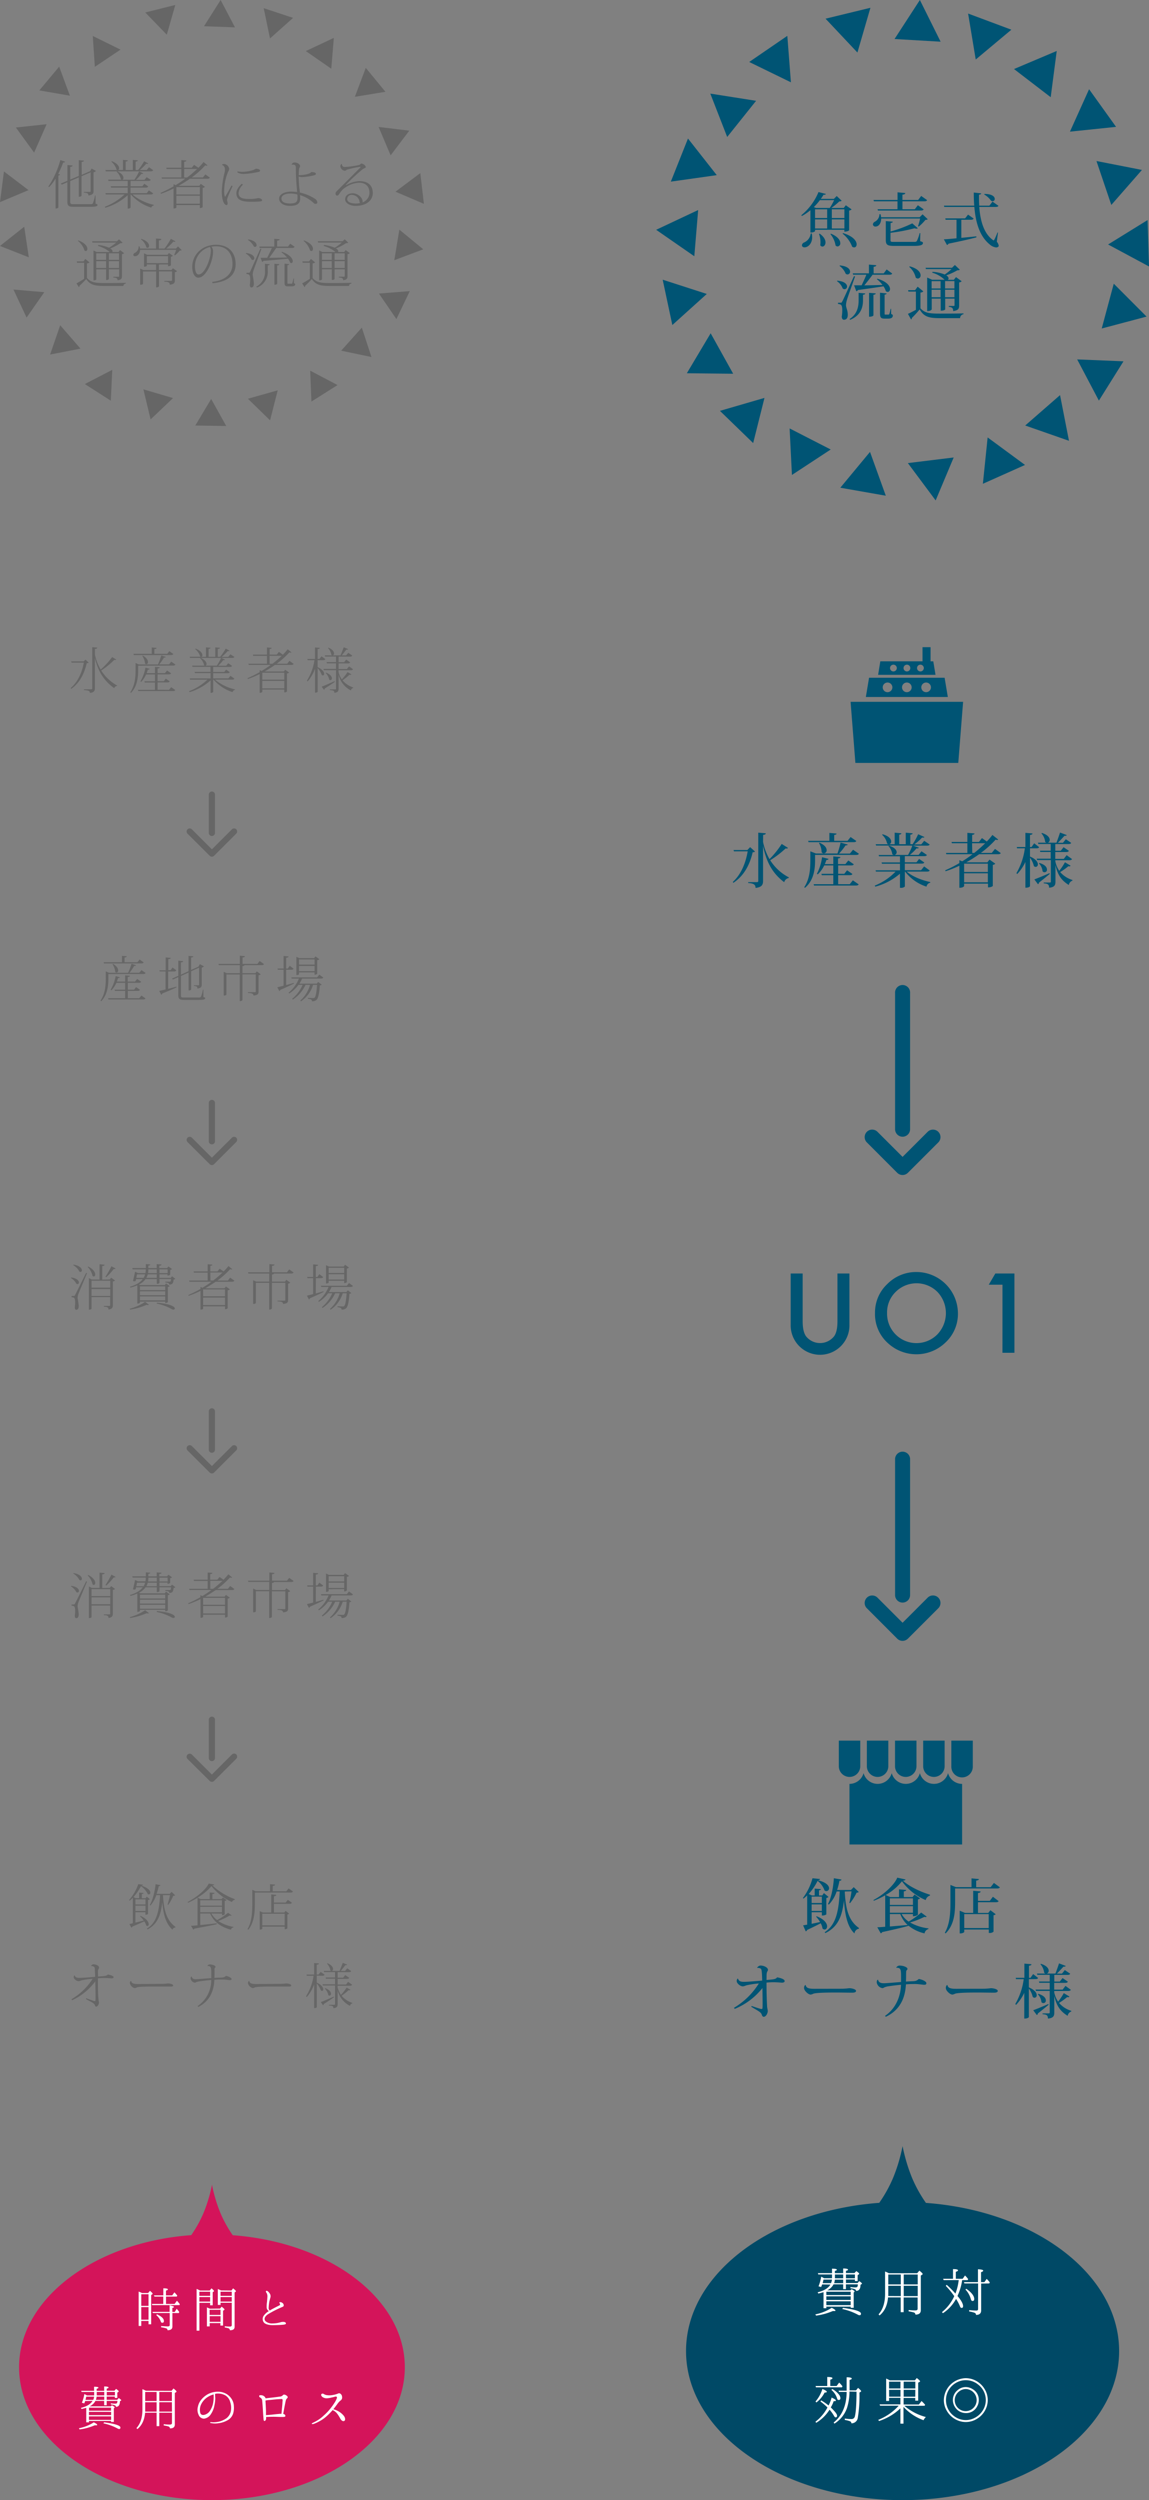 <svg xmlns="http://www.w3.org/2000/svg" viewBox="0 0 526 1144"><rect x="0" y="0" width="526" height="1144" fill="#808080" stroke="none"/><defs><style>.cls-1{fill:#005474}.cls-2{fill:#666}.cls-4{fill:#fff}</style></defs><g id="レイヤー_2" data-name="レイヤー 2"><g id="web"><path class="cls-1" d="M386.56 105.15h-13.44v.57c0 .16-.67.67-1.76.67H371V96.18a22.48 22.48 0 0 1-3.89 2.65l-.3-.33a26.79 26.79 0 0 0 7.89-10.62l3.36.86c-.11.3-.33.44-1.06.36a18.13 18.13 0 0 1-1.25 1.9h6l1.29-1.3 2.28 2.16a1.71 1.71 0 0 1-1.09.3 33.11 33.11 0 0 1-3.65 3h5.68l.95-1.24 2.65 1.89a2.12 2.12 0 0 1-1.14.54v9c0 .08-.67.65-2.19.65zm-14.95 1.68a8.54 8.54 0 0 1 .19 1.73c0 2.94-1.89 4.62-3.49 4.62-.78 0-1.19-.43-1.19-1A1.54 1.54 0 0 1 368 111a5.1 5.1 0 0 0 3.14-4.16zm8.25-11.68a28 28 0 0 0 2-3.57h-6.52a30.06 30.06 0 0 1-2.78 3.19l1 .38zm-1.19.62h-5.55v4h5.55zm-5.55 4.62v4.17h5.55v-4.17zm2.14 6.54c2 1.44 2.65 2.9 2.65 4s-.7 1.9-1.41 1.9a1.2 1.2 0 0 1-1-.62 7.83 7.83 0 0 0 .11-1.41 10.55 10.55 0 0 0-.68-3.73zm5.14 0c3.21 1.33 4.27 3.06 4.27 4.3a1.38 1.38 0 0 1-1.22 1.54 1.26 1.26 0 0 1-.94-.46 10.93 10.93 0 0 0-2.36-5.19zm6.16-11.16h-5.76v4h5.76zm-5.76 8.79h5.76v-4.17h-5.76zm5.14 2.1c4.73 1.44 6.22 3.68 6.22 5.14 0 .84-.49 1.41-1.14 1.41a1.52 1.52 0 0 1-.92-.36 13.81 13.81 0 0 0-4.38-5.94zm36.41-8.59l2.35 2.24c-.21.22-.51.27-1.05.3a21.21 21.21 0 0 1-3.06 3.08l-.32-.22a31.73 31.73 0 0 0 .94-3.48H403.4c0 2.16-1.11 3.67-2.57 3.67a1.07 1.07 0 0 1-1.22-1 1.51 1.51 0 0 1 .92-1.22 4 4 0 0 0 2.08-3.44h.46a6.6 6.6 0 0 1 .27 1.4H421zm-22.28-5.95l-.19-.62h11V88l3.54.32c0 .43-.35.65-1.3.76v2.42h7.2l1.4-1.84 2.71 1.92c-.22.38-.55.54-1.3.54h-10v3.62h5.65l1.41-1.83 2.65 1.89c-.22.38-.54.54-1.32.54h-19.61l-.16-.6h9.11v-3.62zm21.23 14.54l-.06 3.71c1.06.32 1.27.43 1.27.78 0 .92-.89 1.38-4.38 1.38h-8.62c-3.22 0-4-.43-4-2.73v-8.62l3.19.24c-.06.35-.19.51-1 .62v3.89a57.24 57.24 0 0 0 9.93-3.72l2.54 2.24a.94.94 0 0 1-.59.19 3.21 3.21 0 0 1-.92-.19 79.28 79.28 0 0 1-11 2.08v3.32c0 .76.11.84 1.74.84h8.84c.81 0 1.21 0 1.51-.46a18.31 18.31 0 0 0 1.25-3.57zm18.78-6.1v8.27c2.14-.19 4.46-.44 6.87-.68l.05.46c-2.86.76-6.92 1.7-12.79 2.89a1 1 0 0 1-.7.6l-1.43-2.6c1.27 0 3.32-.24 5.81-.46v-8.48h-5l-.14-.63h9.06l1.35-1.73 2.57 1.81c-.22.38-.57.55-1.27.55zm16.79 5.83l-.54 4.22a3.76 3.76 0 0 1 .87 1.81c0 .52-.6.81-1.17.81a5.36 5.36 0 0 1-2.92-1.35c-4.57-3.7-6.46-9.86-7.06-17.19h-13.76l-.16-.59H446c-.16-1.92-.22-3.92-.22-6l3.39.38c0 .35-.25.49-1 .62 0 1.68 0 3.35.11 5h4.65l1.43-1.84 2.73 1.92c-.22.35-.51.51-1.27.51h-7.52c.46 6.3 2.05 12 6.06 15 .21.19.35.3.48.3s.27-.14.41-.44a29.51 29.51 0 0 0 1.38-3.16zm-6.19-17.65c3.54 0 4.7 1.28 4.7 2.25a1 1 0 0 1-1 1.08 1.31 1.31 0 0 1-.7-.24 9.76 9.76 0 0 0-3.11-2.83zm-67.37 39.68c3.38.32 4.46 1.65 4.46 2.68a1.2 1.2 0 0 1-1.13 1.24 1.41 1.41 0 0 1-.87-.35 6.87 6.87 0 0 0-2.59-3.3zm1.52 10.11c.35 0 .46 0 .73-.57.24-.35.54-1 5.38-11.57l.51.11c-1.16 3.3-3.35 9.41-3.73 10.7a9.84 9.84 0 0 0-.43 2.41c0 1.24.81 2.35.81 4.43s-1.19 2.27-1.76 2.27-.92-.46-1-1.38a19.81 19.81 0 0 0 .25-2.89c0-2.59-.57-2.81-1.95-2.95v-.56h1.22zm-.36-17.08c3.55.32 4.68 1.75 4.68 2.83a1.23 1.23 0 0 1-1.16 1.3 1.48 1.48 0 0 1-.84-.32 8.18 8.18 0 0 0-2.81-3.57zm4.44 24.55c3.57-2.3 4.16-5.67 4.16-8.62V134l3 .27c0 .35-.21.51-1 .59v2.55c0 3.08-.89 6.86-5.89 8.94zm2.09-15.45h3.44c.73-1.51 1.59-3.4 2.19-4.86h-6.08l-.17-.62h7.41v-4l3.35.29c0 .41-.32.6-1.21.73v3h4.62l1.35-1.79 2.55 1.87c-.22.38-.55.54-1.3.54h-7.68c-1.14 1.54-2.57 3.38-3.79 4.86 2.38 0 5.3-.1 8.33-.18a15 15 0 0 0-2.57-2.63l.19-.24c4.44 1.3 5.81 3.38 5.81 4.73 0 .78-.46 1.32-1.05 1.32a1.36 1.36 0 0 1-.87-.35 7.37 7.37 0 0 0-1.08-2.21c-2.84.46-6.62 1-11.68 1.7a1.15 1.15 0 0 1-.75.57zm8.85 13.76c0 .06-.3.62-2 .62V134l3.05.24c-.05.38-.27.54-1.05.65zm8.11-3v2.35c.67.32.76.4.76.75 0 .81-.57 1.38-2.09 1.38H405c-1.79 0-2.14-.46-2.14-2.7v-9.14l3 .3c0 .35-.25.49-.9.57v8.38c0 .7 0 .75.33.75h1.4c.19 0 .3 0 .44-.29a21 21 0 0 0 .59-2.35zm14.74-7.97a2.25 2.25 0 0 1-1.33.54v7.19c1.92 2.13 4 2.43 8.79 2.43 3.22 0 7.54 0 10.92-.11v.38a1.84 1.84 0 0 0-1.56 1.81h-9.33c-5.06 0-7.28-.7-9.17-4a49.28 49.28 0 0 1-3.62 3.95.56.56 0 0 1-.33.65l-1.43-2.57c.92-.38 2.3-1.11 3.65-1.84v-8.35h-3.43l-.14-.65h3.19l1.19-1.59zm-6.22-11.46c3.76 1 4.95 2.81 4.95 4.08a1.35 1.35 0 0 1-1.22 1.49 1.41 1.41 0 0 1-1-.44 9.41 9.41 0 0 0-3-4.92zm10.38 2.51a17.7 17.7 0 0 1 5.63 1.22 23.61 23.61 0 0 0 3.1-2.49h-11.7l-.19-.59h12.11l1.33-1.27 2.27 2.16a2 2 0 0 1-1.17.27 26.9 26.9 0 0 1-5.05 2.3c.76.48 1.05 1 1.05 1.38a.82.82 0 0 1-.35.67h2.76l1-1.24 2.59 1.89a1.87 1.87 0 0 1-1.16.54v10.49c0 1.35-.22 2.32-2.73 2.62 0-1.43-.54-1.78-2-1.92V140h2.21c.3 0 .41-.08.41-.35v-3h-4.27v4.92c0 .14-.65.57-1.71.57h-.35v-5.49h-4.11v4.89s-.24.82-2.08.82V127l2.25 1h5.75l-.21-.16a13.27 13.27 0 0 0-5.46-3.06zm3.73 4.27h-4.11V132h4.11zm-4.11 7.34h4.11v-3.43h-4.11zm10.44-7.38h-4.27V132h4.27zm-4.27 7.38h4.27v-3.43h-4.27zM398.47 3.56l-20.54 4.99 14.59 15.49 5.95-20.48zM421.11 0l-11.6 17.85 21.09 1.23L421.11 0zm22.08 6.2l3.49 21.03 16.31-13.64-19.8-7.39zm40.57 17.12l-19.56 8.27L481 44.48l2.76-21.16zm14.81 17.51l-8.76 19.41 21.11-2.19-12.35-17.22zm10.18 52.95l14.02-16.02-20.82-4.08 6.8 20.1zM526 121.93l-.65-21.23-18.07 11.17L526 121.93zm-21.64 28.38l20.53-5.44-15.02-15.06-5.51 20.5zm-1.3 33l11.26-17.98-21.2-.87 9.94 18.85zm-33.73 11.39l20.04 7-4.09-20.91-15.95 13.91zm-19.38 26.67l19.29-8.62-17.11-12.59-2.18 21.21zm-21.62 7.61l8.26-19.65-20.98 2.57 12.72 17.08zm-43.64-5.81l20.82 3.66-7.23-20.05-13.59 16.39zm-22.15-5.84l17.75-11.65-18.81-9.64 1.06 21.29zm-17.75-14.59l5.18-20.67-20.39 5.93 15.21 14.74zm-19.46-50.24l-10.9 18.29 21.21.23-10.31-18.52zm-21.96-24.52l4.42 20.75 15.78-14.23-20.2-6.52zm16.24-31.87l-19.22 9.04 17.46 12.11 1.76-21.15zm-4.66-32.72l-7.85 19.72 21.02-2.97-13.17-16.75zm31.18-17.26l-20.96-3.3 7.73 19.84 13.23-16.54zm14.3-29.73l-17.45 11.96 19.09 9.3-1.64-21.26zm52.76 503.74a3.44 3.44 0 0 0 3.44-3.43v-62.36a3.44 3.44 0 1 0-6.87 0v62.36a3.44 3.44 0 0 0 3.43 3.43z"/><path class="cls-1" d="M415.67 536.6l13.87-13.86a3.43 3.43 0 0 0 0-4.85 3.45 3.45 0 0 0-4.86 0l-11.49 11.48-11.49-11.48a3.43 3.43 0 0 0-5.86 2.42 3.41 3.41 0 0 0 1 2.43l13.91 13.92a3.44 3.44 0 0 0 4.91-.06zm-2.48 196.71a3.44 3.44 0 0 0 3.44-3.44v-62.36a3.44 3.44 0 0 0-6.87 0v62.36a3.44 3.44 0 0 0 3.43 3.44z"/><path class="cls-1" d="M415.67 749.77l13.87-13.87a3.43 3.43 0 0 0 0-4.85 3.44 3.44 0 0 0-4.86 0l-11.49 11.49-11.49-11.49a3.44 3.44 0 0 0-5.86 2.43 3.37 3.37 0 0 0 1 2.42l13.91 13.92a3.45 3.45 0 0 0 4.91-.05zm-44.12 130.52c1.19-.24 2.52-.51 3.87-.81a12.32 12.32 0 0 0-1.82-2.43l.25-.22c3.65 1.44 4.78 3.33 4.78 4.63 0 .86-.51 1.46-1.13 1.46a1.46 1.46 0 0 1-.95-.46 7.4 7.4 0 0 0-.84-2.41c-1.51.78-3.54 1.81-6.21 3.05a.92.92 0 0 1-.65.65l-1.19-2.75 1.86-.32v-13.41a17.37 17.37 0 0 1-1.67 1.48l-.3-.24a26.38 26.38 0 0 0 4.4-9.06l3.47.33c-.06.3-.35.49-1 .57 3.89.94 5.11 2.54 5.11 3.67a1.28 1.28 0 0 1-1.22 1.33 1.38 1.38 0 0 1-.84-.33 9.53 9.53 0 0 0-3.19-4.38 26.13 26.13 0 0 1-4.08 6l1.49.68h1.27v-3.14l2.87.24c-.06.3-.25.46-.9.57v2.33h1.49l.76-1.09 2.11 1.76a1.92 1.92 0 0 1-1 .49v7.51a3 3 0 0 1-1.65.49h-.4V875h-4.68zm4.68-12.43h-4.68v2.92h4.68zm-4.68 6.54h4.68v-3h-4.68zm15.17-8.89v.11c.4 7.81 1.73 13.29 6.52 16.59l-.06.33a2.41 2.41 0 0 0-2 2.16c-3.27-3-4.36-8.49-4.82-15.16-.81 7.21-2.68 12.13-8.49 15l-.35-.4c5.4-3.43 6.46-10.16 6.89-18.65H383a15.84 15.84 0 0 1-3.56 6l-.41-.24c1.41-2.57 2.43-7.24 2.7-11.81l3.49.59c-.08.36-.27.54-.94.6a30.89 30.89 0 0 1-1.06 4.19h6.33l1.27-1.3 2.32 2.22a1.46 1.46 0 0 1-1 .29 24.47 24.47 0 0 1-3 4.82l-.32-.19a41 41 0 0 0 1-5.22zm27.81-5.51c-.08.33-.43.47-1.19.55 2.87 2.67 8 5.08 12.39 6.43v.4a2.78 2.78 0 0 0-1.95 2.06 25.88 25.88 0 0 1-10.87-8.62 25 25 0 0 1-7.49 6.29l2.14.95h4v-3.54l3.27.27c0 .38-.3.54-1.08.68v2.59h4l.92-1.16 2.54 1.75a1.76 1.76 0 0 1-1 .46v6.95c0 .05-.57.78-2.27.78v-1h-5.19a10.47 10.47 0 0 0 3.22 3.44 34.57 34.57 0 0 0 5.73-4.14l2.51 1.84a.55.55 0 0 1-.49.24 1.33 1.33 0 0 1-.54-.11 39.54 39.54 0 0 1-6.57 2.57 22.43 22.43 0 0 0 8.44 2.7v.3a2.48 2.48 0 0 0-1.81 2 18.12 18.12 0 0 1-7.38-3.57v.11c-2.63.76-6.41 1.65-12 2.86a1 1 0 0 1-.67.57l-1.57-2.78c.89 0 2.14-.11 3.62-.22v-14.41a37.24 37.24 0 0 1-5.22 2.51l-.16-.35c4.55-2.35 9.52-6.81 10.9-10.22zm3.41 8.65h-10.57v3h10.57zm-10.57 6.57h10.57v-3h-10.57zm0 .62v5.68c2.4-.19 5.24-.43 8.13-.68a13 13 0 0 1-3.35-5zM455 861.59l2.73 2c-.22.38-.54.54-1.32.54h-19.17v6.11c0 4.46-.22 10.37-4.33 14.43l-.38-.27c2.38-4.16 2.57-9.38 2.57-14.14v-7.75l2.51 1h7.14v-4l3.38.3c-.05.4-.35.59-1.24.73v3h6.62zm-1.87 8.19l1.41-1.87 2.62 2c-.21.38-.56.51-1.3.51h-8.16v4.9h4.7l1-1.25 2.43 1.84a1.68 1.68 0 0 1-1 .46v7.51a2.41 2.41 0 0 1-1.81.6h-.35v-1.57h-11.24V884c0 .16-.65.68-1.73.68h-.36v-10.39l2.38 1h3.79v-10.11l3.41.3c0 .43-.33.62-1.22.73v3.57zm-.51 6.08h-11.19v6.38h11.19zM350.9 906c3.52-.3 4.19-.35 4.87-1.22 1.73.33 3.43.87 3.43 1.73 0 .54-.65.71-1.19.71h-.11c-.92-.06-2.27-.19-4-.19-.75 0-1.81.05-3 .16 0 5.51.14 8.4.27 11 .06.73.3 1.49.3 2 0 1.11-.84 2.65-1.84 2.65-.59 0-.84-.73-.94-1.11a2.71 2.71 0 0 0-.9-1.08c-.43-.41-2.67-1.65-3.89-2.41l.22-.35c1.08.38 2.89 1 3.7 1.22a2.28 2.28 0 0 0 .92.16c.32 0 .38-.24.38-2.68 0-2-.06-4.67-.08-6.92a31.12 31.12 0 0 1-12.68 9.55l-.35-.49a33.79 33.79 0 0 0 11.38-11.14 38.09 38.09 0 0 0-5.84.89 4.58 4.58 0 0 1-1.49.44c-1.19 0-2.81-1.41-2.81-2.41a1.65 1.65 0 0 1 .43-1.16h.14c.43 1.11 1 1.49 2.78 1.49s6-.36 8.33-.57c-.14-5-.3-5.33-.87-5.57a2.88 2.88 0 0 0-1.43-.22c0-.38.84-1.1 1.54-1.1 1.46 0 3.38.86 3.38 1.94 0 .76-.54.54-.62 2.35zm34.52 4a30.21 30.21 0 0 0 3.3-.24c1.27 0 3.16.46 3.16 1.24 0 .54-.59.81-1.73.81-1 0-5.79-.08-6.87-.08-3 0-9.6 0-11 .57a3.35 3.35 0 0 1-1.17.38c-1.11 0-3-1.81-3-2.92a1.76 1.76 0 0 1 .51-1.46h.19c.3 1.46 1.54 1.73 4.17 1.73zm29.38-6.92c0 1.11 0 2.38-.08 3.65 1.49-.11 2.81-.14 3.65-.19a3.37 3.37 0 0 0 2.22-1c1.62.22 3.49 1.16 3.49 1.89s-.52.76-1.06.76-2.35-.33-4-.35c-1.06 0-2.6 0-4.3.16-.3 5.78-2.38 11.62-9.2 14.84l-.37-.43c5.08-3.41 7.16-9.14 7.32-14.22-2 .16-3.94.43-5.62.67a8.17 8.17 0 0 0-1.92.49c-.35.13-.51.38-1 .38a3.13 3.13 0 0 1-2.57-2.62c0-.57.11-1.17.62-1.25.22 1.63 2 1.63 2.78 1.63s4.36-.3 7.74-.57v-1.79c0-3.83 0-4.78-2.24-4.73a1.78 1.78 0 0 1 1.6-1c1.57 0 3.57.73 3.57 1.51 0 .6-.6.41-.6 1.44zm35.49 6.92a29.71 29.71 0 0 0 3.3-.24c1.27 0 3.17.46 3.17 1.24 0 .54-.6.81-1.73.81-1 0-5.79-.08-6.87-.08-3 0-9.6 0-11 .57a3.37 3.37 0 0 1-1.16.38c-1.11 0-3-1.81-3-2.92a1.76 1.76 0 0 1 .52-1.46h.19c.29 1.46 1.54 1.73 4.16 1.73zm20.71-4.38v3.76c2.74 1.16 3.6 2.59 3.6 3.56a1.08 1.08 0 0 1-1 1.19 1.15 1.15 0 0 1-.84-.43 9.88 9.88 0 0 0-1.76-3.78v13c0 .08-.27.73-2.1.73v-11.79a21.25 21.25 0 0 1-3.74 5.52l-.38-.38a30.5 30.5 0 0 0 3.87-11.38h-3.55l-.1-.62h3.95v-6.49l3.24.27c0 .4-.3.59-1.14.7V905h.71l1.21-1.71 2.28 1.79c-.22.38-.55.51-1.28.51zm2 14.22c1.22-.43 4.08-1.6 6.9-2.84l.16.32c-1.11.92-2.76 2.3-4.95 4a.84.84 0 0 1-.46.73zm9.63-8.11a12 12 0 0 0 1.76 4.19A27.24 27.24 0 0 0 487 912l2.57 1.57a.6.6 0 0 1-.57.32 1.78 1.78 0 0 1-.46-.08 26.81 26.81 0 0 1-3.73 2.68 11.9 11.9 0 0 0 5.62 3.62v.29a2.55 2.55 0 0 0-1.67 2c-3-1.84-5.06-4.21-6.11-9.13v7.59c0 1.54-.38 2.57-2.92 2.79 0-1.52-.62-1.87-2.46-2v-.38h2.84c.32 0 .43-.11.43-.43V911h-6.3l-.17-.63h6.47v-3.08h-4.76l-.16-.59h4.92v-3.06h-5.65l-.17-.59h3.9a1.19 1.19 0 0 1-.62-.41 6.9 6.9 0 0 0-1.71-3.86l.25-.19c2.67.87 3.54 2.16 3.54 3.16a1.32 1.32 0 0 1-.87 1.3h3.95c.54-1.35 1.22-3.3 1.65-4.65l3.08 1.16a.63.63 0 0 1-.65.33 1.94 1.94 0 0 1-.4 0c-.81.89-2 2.19-3 3.19h2.33l1.29-1.62 2.46 1.67c-.21.41-.54.54-1.27.54h-6v3.06h2.51l1.27-1.62 2.44 1.67c-.25.41-.54.54-1.28.54h-4.99v3.08h3.86l1.3-1.7 2.46 1.79c-.19.37-.51.54-1.27.54h-6.35zm-7.28.59c2.57.79 3.41 2 3.41 2.95a1.12 1.12 0 0 1-2 .86 6 6 0 0 0-1.65-3.59zM434 811.34a6.68 6.68 0 0 1-12.89 0 6.68 6.68 0 0 1-12.89 0 6.68 6.68 0 0 1-12.89 0 6.72 6.72 0 0 1-6.45 4.93V844h51.56v-27.73a6.7 6.7 0 0 1-6.44-4.93zm-50-14.71v11.54a4.91 4.91 0 1 0 9.82 0v-11.7H384v.16z"/><path class="cls-1" d="M409.73 796.63v11.54a4.91 4.91 0 0 0 9.82 0v-11.54a.78.78 0 0 0 0-.16h-9.78s-.04.1-.04.16zm-12.89 0v11.54a4.91 4.91 0 0 0 9.82 0v-11.54a.78.78 0 0 0 0-.16h-9.78s-.04.1-.04.16zm25.78 0v11.54a4.91 4.91 0 0 0 9.82 0v-11.7h-9.79s-.03.1-.03.16zm12.9 0v11.54a4.91 4.91 0 1 0 9.81 0v-11.7h-9.79s-.02.1-.02.16zm-92.12-409l2.21 2c-.18.25-.45.33-1.05.35-1.19 5.19-3.65 10.54-8.84 14l-.24-.43c3.89-3.51 5.94-8.89 6.81-14H336l-.19-.59h6.33zm5.92-2.38a25.94 25.94 0 0 0 2.95 7.87 43 43 0 0 0 5.59-6.95l2.87 1.81a.66.66 0 0 1-.6.3 3.46 3.46 0 0 1-.48-.06 44.82 44.82 0 0 1-7.06 5.41 22.19 22.19 0 0 0 8.54 7.84l-.08.3a2.58 2.58 0 0 0-2.05 1.91c-4.52-3.43-7.95-8.05-9.68-16.64v16c0 1.68-.43 2.92-3.44 3.25 0-1.63-1-2.06-3.37-2.25v-.4h4c.49 0 .62-.19.62-.62V381l3.44.3c-.06.4-.19.59-1.22.73zm23.81 5.92v2.49c0 3.48-.35 9-4.62 12.59l-.33-.29c2.52-3.84 2.79-8.46 2.79-12.3v-4.11l2.57 1h9.84a41.51 41.51 0 0 0 1.43-5l3.27.89c-.08.3-.38.41-1 .38a25.05 25.05 0 0 1-3 3.76h5l1.44-1.76 2.67 1.84c-.21.4-.54.54-1.32.54zm-3-5.81l-.16-.62h9.71v-3.62l3.27.29c0 .38-.27.54-1.06.65v2.68H388l1.4-1.73 2.62 1.81c-.21.38-.51.54-1.27.54zM389 404.6l1.43-1.78 2.65 1.84c-.22.4-.54.54-1.3.54h-19.14l-.16-.6h9v-4.13h-5.28l-.16-.62h5.44V396h-4.17a13.5 13.5 0 0 1-2.95 4.08l-.4-.24a23.32 23.32 0 0 0 2.38-7.6l2.94.76c-.1.32-.29.48-.94.48-.22.65-.49 1.3-.76 1.92h3.9v-3.54l3.24.3c0 .38-.3.54-1.08.65v2.59H387l1.35-1.67 2.51 1.75c-.21.38-.51.52-1.27.52h-5.89v3.84h2.81l1.27-1.62 2.46 1.7c-.21.38-.54.54-1.27.54h-5.27v4.13zm-13.82-19c2.46 1.08 3.25 2.41 3.25 3.38a1.42 1.42 0 0 1-1.3 1.52 1.23 1.23 0 0 1-1-.57 8.34 8.34 0 0 0-1.22-4.17zm50.42 12.71c-.21.37-.51.51-1.27.51h-9.24c2.54 2.27 7 4 10.78 4.78v.3a2.22 2.22 0 0 0-1.73 1.81 20 20 0 0 1-9.79-6.89h-.11v6.84a2.39 2.39 0 0 1-1.84.59h-.4v-6.48a28.15 28.15 0 0 1-11.3 5.94l-.25-.48a27.34 27.34 0 0 0 9.55-6.41h-9l-.16-.59H412v-3h-8.25l-.16-.6H412v-2.81h-9.6l-.16-.59h7a1.19 1.19 0 0 1-.76-.4 6.66 6.66 0 0 0-1.78-3.71l.24-.19c2.68.84 3.54 2.09 3.54 3a1.24 1.24 0 0 1-1 1.27h6.22a29.94 29.94 0 0 0 2-4.35l2.92 1.05a.64.64 0 0 1-.62.33 1.84 1.84 0 0 1-.4-.06 20.62 20.62 0 0 1-3.08 3h4l1.33-1.65 2.48 1.7c-.21.38-.51.54-1.27.54h-8.84v2.81h5.33l1.21-1.54 2.38 1.63c-.21.37-.51.51-1.24.51h-7.68v3h7.46l1.38-1.71zm-24.55-11.41l-.16-.59h5.81a1.57 1.57 0 0 1-.62-.38 7.09 7.09 0 0 0-2.27-3.95l.22-.24c3 .83 3.94 2.27 3.94 3.32a1.22 1.22 0 0 1-.83 1.25h2.43V381l3.08.3c0 .32-.27.51-1 .62v4.38h3V381l3.17.3c-.06.35-.3.51-1.08.64v4.36h1.05a32.07 32.07 0 0 0 2.54-4.57l2.87 1.27a.57.57 0 0 1-.57.27 1.81 1.81 0 0 1-.49-.05 21.67 21.67 0 0 1-3.57 3.14h3.19l1.33-1.63 2.51 1.71c-.21.37-.51.51-1.27.51zm54.45 1.54l2.65 1.92c-.22.35-.52.51-1.3.51h-8.6a60.41 60.41 0 0 1-5.92 3.71H452l1-1.25 2.65 1.89a2.12 2.12 0 0 1-1.16.55v9.62c0 .05-.62.65-2.19.65v-1.71h-10.94v1.11s-.25.79-2.17.79v-10.09a49.24 49.24 0 0 1-6.32 2.52l-.16-.43a57.22 57.22 0 0 0 6.48-3.3v-1.35l1.3.54c1.65-1 3.25-2.11 4.73-3.25h-12l-.16-.59h9.79v-4.43h-7.09l-.16-.6h7.25v-4.16l3.27.27c0 .38-.3.54-1.08.68v3.21h3.11l1.38-1.76 2.22 1.57a31.78 31.78 0 0 0 2.56-3l2.65 2.08a.58.58 0 0 1-.48.22 1.81 1.81 0 0 1-.68-.19 43.74 43.74 0 0 1-6.79 6.11h5zm-3.27 6.76h-10.87v3.8h10.87zm-10.87 8.51h10.87v-4.11h-10.87zm3.73-13.43h.91a60.79 60.79 0 0 0 5-4.43h-6zm26.43-2.11v3.76c2.74 1.16 3.6 2.59 3.6 3.56a1.08 1.08 0 0 1-1 1.19 1.15 1.15 0 0 1-.84-.43 9.88 9.88 0 0 0-1.76-3.78v13c0 .08-.27.73-2.1.73v-11.79a21.25 21.25 0 0 1-3.74 5.52l-.38-.38a30.5 30.5 0 0 0 3.87-11.38h-3.57l-.13-.59h3.95v-6.49l3.24.27c0 .4-.3.59-1.14.7v5.52h.71l1.21-1.71 2.28 1.79c-.22.38-.55.51-1.28.51zm2 14.22c1.22-.44 4.08-1.6 6.9-2.84l.16.32c-1.11.92-2.76 2.3-4.95 4a.84.84 0 0 1-.46.73zm9.63-8.11a12 12 0 0 0 1.76 4.19 27.24 27.24 0 0 0 2.62-3.92l2.57 1.57a.6.6 0 0 1-.57.32 1.78 1.78 0 0 1-.46-.08 26.81 26.81 0 0 1-3.73 2.68 12 12 0 0 0 5.62 3.62v.29a2.55 2.55 0 0 0-1.67 2c-3-1.84-5.06-4.21-6.11-9.13v7.59c0 1.54-.38 2.57-2.92 2.79 0-1.52-.62-1.87-2.46-2v-.38h2.84c.32 0 .43-.11.43-.44v-9.83h-6.3l-.17-.63h6.4v-3.08h-4.76l-.16-.59H481v-3.06h-5.65l-.17-.59h3.9a1.19 1.19 0 0 1-.62-.41 6.9 6.9 0 0 0-1.71-3.86l.25-.19c2.67.87 3.54 2.16 3.54 3.16a1.32 1.32 0 0 1-.87 1.3h3.95c.54-1.35 1.22-3.3 1.65-4.65l3.08 1.16a.63.63 0 0 1-.65.33 1.94 1.94 0 0 1-.4 0c-.81.89-2 2.19-3 3.19h2.33l1.29-1.62 2.46 1.67c-.21.41-.54.54-1.27.54h-6v3.06h2.51l1.27-1.62 2.44 1.67c-.25.41-.54.54-1.28.54h-4.95V393h3.9l1.3-1.7 2.46 1.79c-.19.37-.51.54-1.27.54h-6.39zm-7.28.59c2.57.79 3.41 2 3.41 2.95a1.12 1.12 0 0 1-2 .86 6 6 0 0 0-1.65-3.59zm-86.48-73.73l2.2 27.95h47.1l2.21-27.95h-51.51zm43.04-11.03h-34.58l-1.47 8.82h37.53zm-26.12 6.62a2.21 2.21 0 1 1 2.21-2.21 2.22 2.22 0 0 1-2.21 2.21zm8.83 0a2.21 2.21 0 1 1 2.21-2.21 2.22 2.22 0 0 1-2.21 2.21zm8.83 0a2.21 2.21 0 1 1 2.21-2.21 2.22 2.22 0 0 1-2.18 2.21zm3.28-14.12H426v-6.48h-3.68v6.48H403l-1 6.17h26.27zM409 307.24a1.55 1.55 0 1 1 1.55-1.55 1.56 1.56 0 0 1-1.55 1.55zm6.18 0a1.55 1.55 0 1 1 1.55-1.55 1.55 1.55 0 0 1-1.59 1.55zm6.18 0a1.55 1.55 0 1 1 1.55-1.55 1.55 1.55 0 0 1-1.59 1.55zm-53.91 275.49v21.86q0 4.68 1.53 6.85a8.2 8.2 0 0 0 12.87 0q1.53-2.1 1.53-6.85v-21.86h5.48v23.37a13.45 13.45 0 1 1-26.89 0v-23.37zm33.12 17.99a17.78 17.78 0 0 1 5.62-13.17 18.48 18.48 0 0 1 13.45-5.5 19 19 0 0 1 18.89 18.88 17.85 17.85 0 0 1-5.6 13.28 19.19 19.19 0 0 1-26.2.61 17.82 17.82 0 0 1-6.16-14.1zm5.52.07a13.46 13.46 0 0 0 23 9.82 14.07 14.07 0 0 0 .05-19.46 13.54 13.54 0 0 0-19.12 0 13.06 13.06 0 0 0-3.93 9.64zm52.84-12.94h-6.28l3-5.12h8.75V619h-5.48z"/><path class="cls-2" d="M22.12 85.38a41 41 0 0 0 5.5-12.13l2.19.72c-.1.26-.29.43-.89.41a47.28 47.28 0 0 1-2.26 5.19l.82.31c-.07.22-.31.38-.75.43v14.63a1.42 1.42 0 0 1-1.05.46h-.24V81.73a21.44 21.44 0 0 1-2.94 3.87zm21.61 4.06v3.77c.77.24.91.29.91.53 0 .65-.77.89-3.27.89h-7.59c-2.31 0-2.94-.38-2.94-2.4v-8.84l-2.57 1.1-.41-.49 3-1.27v-7.22l2.36.21c-.05.41-.24.53-1.06.65v5.82l3.92-1.69v-7.21l2.31.2c0 .36-.27.53-1 .6V80l3.87-1.66.68-1.22 2 1.08a1.94 1.94 0 0 1-1.11.65v8.6c0 1-.34 1.75-2.36 2 0-1-.48-1.17-2.06-1.32v-.31H41c.41 0 .5-.1.5-.41v-8.57l-4.16 1.78v8.89c0 .08-.16.51-1.27.51v-8.84l-3.92 1.65v9.42c0 1 .19 1.18 1.54 1.18h7.71c.5 0 .88-.05 1.1-.36a19 19 0 0 0 1-3.63zm26.38-.98c-.19.36-.43.52-1.13.52h-8.34C63 91.15 67 93 70.42 93.74v.27a1.33 1.33 0 0 0-1.17 1A20.57 20.57 0 0 1 59.92 89h-.15v6a1.33 1.33 0 0 1-1.13.43h-.19v-6.1a26.51 26.51 0 0 1-10.26 5.74l-.19-.46a27.17 27.17 0 0 0 9-5.63h-8.6l-.14-.59h10.19v-2.55h-7.59l-.17-.6h7.76v-2.45h-8.8l-.16-.6h6.17a1.25 1.25 0 0 1-.33-.22 6.74 6.74 0 0 0-1.93-3.39l.24-.19c2.19.94 2.87 2.16 2.87 3a.86.86 0 0 1-.46.85h5.48a26.23 26.23 0 0 0 2.16-3.8l1.9.91a.55.55 0 0 1-.5.22 3.26 3.26 0 0 1-.41 0 19.75 19.75 0 0 1-2.43 2.72h3.89l1-1.23 1.86 1.2c-.19.36-.43.53-1.1.53h-8.13v2.45h5.39l.91-1.16 1.78 1.23c-.19.38-.46.53-1.1.53h-7v2.55h7.41l1-1.28zm0-10.6c-.19.36-.43.53-1.13.53H48.43l-.17-.6h5.48a1.11 1.11 0 0 1-.41-.22A7.54 7.54 0 0 0 51 74l.22-.24c2.52 1 3.32 2.35 3.32 3.19a.76.76 0 0 1-.51.82h2.26v-4.6l2.24.2c0 .31-.27.45-1 .57v3.85h3.27v-4.62l2.29.2c0 .33-.27.48-1 .6v3.82h1.15a28.23 28.23 0 0 0 2.74-4l1.9 1a.5.5 0 0 1-.46.19 2 2 0 0 1-.48-.07A20.19 20.19 0 0 1 64 77.79h3.2l1-1.27zM94 79.81l2.07 1.46c-.19.34-.46.53-1.15.53h-8c-1.59 1.11-3.3 2.19-5.1 3.2h9.42l.68-.87 1.92 1.37a2.05 2.05 0 0 1-1.06.48v8.72c0 .08-.38.51-1.3.51v-1.39H80.75v1.12s-.17.46-1.3.46v-9.15a52.39 52.39 0 0 1-5.77 2.42l-.17-.4a54.75 54.75 0 0 0 5.94-3v-1l.94.46q2.34-1.41 4.47-3H74.11L74 81.2h9v-3.84h-6.7l-.17-.6H83v-3.51l2.3.19c0 .34-.26.48-1 .6v2.72h3.48l1.06-1.33 2 1.35c.86-.89 1.65-1.78 2.35-2.64L95 75.65a.53.53 0 0 1-.41.17 1.61 1.61 0 0 1-.62-.17 40.21 40.21 0 0 1-6.2 5.55h5.14zm-2.5 5.79H80.75V89h10.74zm-10.75 7.61h10.74v-3.65H80.75zm3.56-12h1.36a53.12 53.12 0 0 0 4.57-3.89 3.37 3.37 0 0 1-.5 0h-5.43zm22.17 3.95c-1.27 2.65-2.55 5.58-2.55 6.42 0 .36.27.84.27 1.47s-.31.79-.48.79c-1.06 0-2.19-2-2.19-6.32a42.94 42.94 0 0 1 1.35-8.84 6.51 6.51 0 0 0 .09-1.13c0-1.66-1.13-2-1.3-2v-.22a1.31 1.31 0 0 1 .89-.29 2.57 2.57 0 0 1 2.36 2.24 2.85 2.85 0 0 1-.49 1.32 22.7 22.7 0 0 0-1.8 8.63 8.51 8.51 0 0 0 .31 2.76l.24-.1c.32-.53 2-3.41 2.79-5zm4.74-.64a5.85 5.85 0 0 0-2 3.77c0 2.09 1.49 2.76 4.9 2.76a16.16 16.16 0 0 0 4.16-.43c1.27.17 1.7.65 1.7 1 0 .56-.72.7-5.31.7-4.37 0-6.46-1.06-6.46-3.92 0-1.66 1.22-3.12 2.45-4.32zm-2.48-6.11a10.27 10.27 0 0 0 2.4.22 16.59 16.59 0 0 0 5-.91 9.08 9.08 0 0 1 1.06-.51c.74 0 1.85.27 1.85.87s-.84.62-1.78.81a33.5 33.5 0 0 1-5.48.68 5.41 5.41 0 0 1-3.15-.7zm24.75-3.05a1.38 1.38 0 0 1 1.37-1c1.46 0 2.52.91 2.52 1.63 0 .53-.38.72-.48 1.52a23.45 23.45 0 0 0-.14 2.62c2.26.09 5.53-.63 5.65-1.4 1.49 0 2.21.31 2.21.84s-.87.7-2.48 1a24.53 24.53 0 0 1-4 .48 5.78 5.78 0 0 1-1.42-.29c0 1.25.12 2.54.19 3.87.05.84.26 2.23.38 3.48a20.67 20.67 0 0 1 7.12 3 2.26 2.26 0 0 1 .86 1.47.67.67 0 0 1-.74.7 1.28 1.28 0 0 1-1-.44 15.16 15.16 0 0 0-6.2-3.55 12.36 12.36 0 0 1 .09 1.56c0 2.09-1.15 3.36-4.64 3.36-3 0-5-1.41-5-3.34s2.4-3.19 5.55-3.19a20 20 0 0 1 2.69.21c-.34-4-.58-7.06-.58-10.62 0-1.32 0-1.94-1.49-1.94a1.15 1.15 0 0 0-.45.07zM136.13 89a11.33 11.33 0 0 0-3-.45c-2.5 0-4.28.79-4.28 2.28s1.34 2.28 3.89 2.28 3.46-.58 3.46-2.52c0-.59-.02-1.1-.07-1.59zm22.3-4.27a13.26 13.26 0 0 1 6-1.85c4.81 0 6.23 2.67 6.23 5.48 0 3.24-2.82 5.84-7.84 5.84-2.86 0-4.81-1.39-4.81-3s1.3-2.76 3.49-2.76 4.5 1.94 4.5 3.77a.73.73 0 0 1-.12.43 4.74 4.74 0 0 0 3.25-4.25c0-2.72-1.3-4.79-4.88-4.79a12.42 12.42 0 0 0-7.36 3.13 13.62 13.62 0 0 0-1.44 1.78c-.29.47-.63 1-1.11 1s-.74-.51-.74-.94c0-.72.86-1.39 1.25-1.78 2-2 7.06-7.11 9.9-9.92.19-.19.29-.31.29-.41s-.1-.12-.24-.12a41.43 41.43 0 0 0-5.87 1.27c-.57.24-.6.53-1.05.53a2.28 2.28 0 0 1-2.07-2.09 1.19 1.19 0 0 1 .62-1.06l.12.08a1.18 1.18 0 0 0 1.21 1.34 38.81 38.81 0 0 0 6.7-.93c.39-.15.7-.65.94-.65a2.52 2.52 0 0 1 2.07 1.54c0 .57-.68.45-1.52 1.12a88 88 0 0 0-7.64 7.12zm4.49 8.39a8.72 8.72 0 0 0 1.93-.19.71.71 0 0 1-.22-.44 3.63 3.63 0 0 0-3.44-3.31 2 2 0 0 0-2.26 1.87c0 1.59 2.07 2.07 3.99 2.07zM41 120.09a2.65 2.65 0 0 1-1.18.45v6.66c1.76 2 3.68 2.31 7.89 2.31 2.93 0 6.9 0 9.88-.1v.34a1.16 1.16 0 0 0-1.11 1.1H47.7c-4.45 0-6.47-.55-8.24-3.17a42.29 42.29 0 0 1-3.11 3.15.43.43 0 0 1-.24.55L35 129.67a35.61 35.61 0 0 0 3.51-2.11v-7.33h-3.24l-.12-.62h3.06l.84-1.13zM35.83 110c3.17 1.15 4.17 2.81 4.17 3.86 0 .61-.31 1-.72 1a1 1 0 0 1-.6-.24 9.17 9.17 0 0 0-3-4.4zm9.17 2.09a17.49 17.49 0 0 1 4.93 1.27A25.5 25.5 0 0 0 53.2 111H42.34l-.19-.6h11.39l.94-.89 1.66 1.56a1.84 1.84 0 0 1-1.06.22 23.61 23.61 0 0 1-4.62 2.4c.77.46 1.06.92 1.06 1.25a.55.55 0 0 1-.14.39h2.86l.7-.89 1.89 1.41a1.91 1.91 0 0 1-1 .46v10c0 1-.17 1.7-2 1.94 0-1.08-.87-1.17-2-1.27v-.34h2.29c.33 0 .43-.07.43-.33v-3.08h-4.71v4.45a1.28 1.28 0 0 1-1.08.43h-.19v-4.88h-4.5v4.59s-.1.48-1.27.48v-13.69l1.41.7h6.11-.07a14.72 14.72 0 0 0-5.39-2.77zm3.56 3.82h-4.5v3h4.5zm-4.5 6.7h4.5v-3.1h-4.5zm10.41-6.7h-4.63v3h4.64zm-4.64 6.7h4.64v-3.1h-4.63zm31.66-9.85l1.7 1.68c-.17.17-.45.19-.91.22a11.79 11.79 0 0 1-2.19 2.16l-.33-.19a19.78 19.78 0 0 0 .89-2.31H64.11c0 1.68-1.08 2.91-2.29 2.91-.64 0-.79-.39-.79-.63a1.06 1.06 0 0 1 .65-.86 3.15 3.15 0 0 0 1.78-3h.43a5.08 5.08 0 0 1 .19 1h7.34v-4.61l2.45.21c0 .41-.29.56-1.13.68v3.72h2.59a38.3 38.3 0 0 0 2.89-4.45l2.11 1.13a.52.52 0 0 1-.48.22 1.24 1.24 0 0 1-.48-.1 25.81 25.81 0 0 1-3.29 3.2h4.47zm-3 10.81l.67-.84 1.9 1.37a1.83 1.83 0 0 1-1 .46v3.67c0 1.06-.22 1.78-2.33 2.05 0-1.28-1.3-1.35-2.52-1.4v-.36h3c.43 0 .57-.05.57-.33v-4h-6V131c0 .05-.22.5-1.3.5v-7.28h-6v5.65s-.17.43-1.3.43v-7.4l1.47.67h5.79V121h-4.21v.6s-.24.44-1.3.44v-6.13l1.42.67h9.35l.65-.81 1.8 1.27a1.72 1.72 0 0 1-.91.46v3.86c0 .08-.43.46-1.32.46V121h-3.68a1.82 1.82 0 0 1-.5.1v2.45zM64.68 109.3c2.72.86 3.56 2.26 3.56 3.17 0 .53-.29.91-.7.91a.85.85 0 0 1-.55-.24 6.75 6.75 0 0 0-2.47-3.63zm2.55 11.12h9.69v-3.22h-9.69zM97.17 129c6.76-.82 9.26-4.3 9.26-8.2 0-4.32-2.12-8.12-7.65-8.12a13.33 13.33 0 0 0-2 .22 3.12 3.12 0 0 1 .75 2.28c0 4.4-3.17 11.87-6.73 11.87-1.64 0-2.79-2-2.79-4.9C88 116.48 92.6 112 98.88 112c5.91 0 9 3.7 9 8.92 0 4.44-3 8-10.58 8.67zm-1.06-16a9.06 9.06 0 0 0-6.85 9.06c0 1.92.6 3.53 1.61 3.53 2.89 0 5.63-7.08 5.63-11a2.86 2.86 0 0 0-.39-1.59zm16.56 2.76c2.83.36 3.75 1.56 3.75 2.41a.73.73 0 0 1-.7.79 1 1 0 0 1-.53-.17 6.61 6.61 0 0 0-2.64-2.74zm1.25 9.06c.28 0 .36 0 .57-.5.05-.08.44-.85 4.69-10.53l.48.12c-1.08 3-3.24 8.7-3.6 9.83a7.78 7.78 0 0 0-.39 2.07 36.62 36.62 0 0 1 .55 3.74c0 .51 0 2-1.17 2-.41 0-.65-.46-.68-1.2a17.25 17.25 0 0 0 .17-2.33c0-2.45-.55-2.55-1.71-2.65v-.55h1.09zm-.27-15.28c2.89.46 3.82 1.75 3.82 2.62a.77.77 0 0 1-.69.84 1 1 0 0 1-.56-.19 7.27 7.27 0 0 0-2.71-3zm3.65 21.67a7.63 7.63 0 0 0 4-7.25v-3.27l2.16.22c0 .31-.19.45-.88.52V124a7.61 7.61 0 0 1-4.93 7.57zm2-13.24h3c.69-1.34 1.56-3.14 2.18-4.51h-5.62l-.14-.63h6.85v-3.56l2.45.2c0 .38-.29.55-1.16.67v2.69h5l1-1.32 2 1.39c-.19.39-.46.56-1.13.56h-7.28c-1 1.46-2.19 3.19-3.2 4.51 2.31 0 5.17-.07 8.17-.14a13.61 13.61 0 0 0-2.59-2.38l.19-.24c3.82 1.32 5 3.22 5 4.3 0 .53-.27.87-.65.87a1 1 0 0 1-.55-.22 6.6 6.6 0 0 0-1-1.8c-2.74.29-6.37.62-11.18 1a1 1 0 0 1-.65.49zm7.59 11.85c0 .05-.16.48-1.27.48v-9.61l2.26.19c-.05.36-.24.53-1 .6zm7.67-2.38v2.14c.51.24.58.29.58.5 0 .56-.46.94-1.71.94h-1.63c-1.3 0-1.54-.36-1.54-1.92v-8.46l2.09.22c0 .33-.21.43-.77.5v7.79c0 .6 0 .67.34.67h1.51c.17 0 .27 0 .39-.27a15.72 15.72 0 0 0 .5-2.11zm9.73-7.35a2.65 2.65 0 0 1-1.18.45v6.66c1.76 2 3.68 2.31 7.88 2.31 2.94 0 6.9 0 9.88-.1v.34a1.15 1.15 0 0 0-1.1 1.1H151c-4.45 0-6.47-.55-8.25-3.17a42.24 42.24 0 0 1-3.1 3.15.45.45 0 0 1-.24.55l-1.08-1.71a35.61 35.61 0 0 0 3.51-2.11v-7.33h-3.27l-.12-.62h3.05l.84-1.13zM139.14 110c3.15 1.15 4.14 2.81 4.14 3.86 0 .61-.31 1-.72 1a.93.93 0 0 1-.6-.24 9.24 9.24 0 0 0-3-4.4zm9.19 2.09a17.4 17.4 0 0 1 4.92 1.27 25.61 25.61 0 0 0 3.27-2.38h-10.86l-.19-.6h11.39l.94-.89 1.66 1.56a1.84 1.84 0 0 1-1.06.22 23.9 23.9 0 0 1-4.62 2.4c.77.46 1.06.92 1.06 1.25a.55.55 0 0 1-.14.39h2.86l.69-.89 1.9 1.41a1.91 1.91 0 0 1-1.06.46v10c0 1-.16 1.7-2 1.94 0-1.08-.87-1.17-2-1.27v-.34h2.28c.34 0 .44-.07.44-.33v-3.08h-4.64v4.45a1.28 1.28 0 0 1-1.08.43h-.2v-4.88h-4.49v4.59s-.1.48-1.28.48v-13.67l1.42.7h6.11-.07a14.72 14.72 0 0 0-5.39-2.77zm3.55 3.82h-4.49v3h4.49zm-4.49 6.7h4.49v-3.1h-4.49zm10.41-6.7h-4.64v3h4.64zm-4.64 6.7h4.64v-3.1h-4.64zM80.25 2.27l-3.89 13.61-9.85-10.17zM101 0l6.58 12.52L93.39 12zm33.17 8.18L123.6 17.6l-2.88-13.86zm18.66 9.15l-1.18 14.11L140 23.37zM176.45 42l-14 2.3 5-13.25zm10.92 17.79l-8.55 11.29-5.5-13zm6.69 33.49l-13-5.57 11.35-8.5zm-.29 20.8l-13.27 5 2.32-14zM181.47 146l-8-11.68 14.13-1.11zm-11.42 17.37l-13.86-2.91 9.45-10.54zm-27.48 20.37L142 169.6l12.52 6.6zm-18.93 8.6l-10.15-9.89 13.64-3.84zm-34.24 2.37l7.27-12.15 6.9 12.37zm-20.46-2.79l-3.29-13.77 13.57 4zm-30.11-16.19l12.56-6.5-.65 14.13zm-15.89-13.51l4.62-13.39 9.29 10.7zM6.16 132.49l14.11 1.21-8.1 11.61zM0 112.55l11.09-8.81 2.1 14zm1.81-34.1L13.07 87 0 92.49zm5.46-20.1l14.08-1.52-5.73 13zm19.82-27.86L32 43.79l-14-2.42zm15.38-14.03l12.71 6.24-11.76 7.88zm-3.34 285.37l1.48 1.35c-.18.18-.4.25-.9.27-1 4.32-2.93 8.83-7.14 11.78l-.2-.41c3.38-2.9 5.23-7.29 6-11.62h-5.6l-.18-.56h5.7zm4.34-2.21a22.71 22.71 0 0 0 2.62 6.76 35.6 35.6 0 0 0 5.25-5.72l1.86 1.12a.47.47 0 0 1-.45.23 1.58 1.58 0 0 1-.42-.07 36.87 36.87 0 0 1-6 4.86 20.23 20.23 0 0 0 7.27 6.87l-.06.23a1.4 1.4 0 0 0-1.24 1c-3.9-2.79-7.19-6.73-8.86-13.8v13.8c0 1.13-.31 1.94-2.29 2.17 0-1.06-1-1.18-2.71-1.29v-.36h3.18c.47 0 .61-.16.61-.54v-18.75l2.27.2c0 .37-.15.52-1.06.63zm19.78 4.98v2c0 2.86-.25 7.3-3.29 10.45l-.31-.29c2.14-3.18 2.41-6.94 2.41-10.16v-3.24l1.46.68h8.79a33.52 33.52 0 0 0 1.53-4.13l2.07.68c-.09.25-.36.32-.86.29a18.72 18.72 0 0 1-2.16 3.12h4.51l1-1.24 1.89 1.3c-.18.36-.43.5-1.08.5zm-2-4.87l-.15-.56h8.37v-2.9l2.19.18c0 .33-.25.47-1 .58v2.14h5.9l.95-1.21 1.84 1.28c-.17.34-.4.49-1 .49zm16.13 15.92l1-1.21 1.85 1.28c-.18.36-.43.5-1.06.5H63.3l-.16-.57h7.79v-3.35h-4.68l-.14-.56h4.82v-3.13h-4.05a12.05 12.05 0 0 1-2.23 3.39l-.36-.23a19.11 19.11 0 0 0 2.3-6.26l1.89.5c-.07.29-.23.41-.77.38-.18.54-.36 1.11-.58 1.62h3.8v-2.86l2.17.18c0 .34-.25.48-.95.59V308h3.35l1-1.19 1.81 1.26c-.18.34-.41.5-1 .5h-5.16v3.13H75l.9-1.18 1.78 1.24c-.18.34-.42.5-1 .5h-4.53v3.35zM65.41 300c1.76 1 2.32 2.14 2.32 2.93 0 .63-.36 1-.76 1a.79.79 0 0 1-.56-.3 7.69 7.69 0 0 0-1.27-3.51zm41.88 10.5c-.18.34-.41.49-1.06.49h-7.82a22 22 0 0 0 9.17 4.46v.25a1.27 1.27 0 0 0-1.11 1 19.32 19.32 0 0 1-8.69-5.7h-.18v5.63a1.25 1.25 0 0 1-1 .41h-.19v-5.72a25 25 0 0 1-9.61 5.38l-.23-.43a25.48 25.48 0 0 0 8.4-5.27H87l-.14-.56h9.55V308h-7.16l-.16-.56h7.27v-2.3h-8.24l-.16-.56h5.79a.94.94 0 0 1-.31-.2 6.37 6.37 0 0 0-1.81-3.18l.23-.18c2 .88 2.68 2 2.68 2.77a.78.78 0 0 1-.43.79h5.14a23.36 23.36 0 0 0 2-3.56l1.79.86a.56.56 0 0 1-.48.2 2.73 2.73 0 0 1-.38 0 17.93 17.93 0 0 1-2.28 2.54h3.65l.93-1.15 1.75 1.22c-.18.34-.4.49-1 .49H97.6v2.3h5.05l.86-1.08 1.66 1.15c-.18.36-.43.49-1 .49H97.6v2.39h6.94l.95-1.19zm0-9.93c-.18.34-.41.49-1.06.49H87l-.16-.56H92a.88.88 0 0 1-.38-.2 7.14 7.14 0 0 0-2.28-3.3l.2-.22c2.37.95 3.11 2.21 3.11 3a.72.72 0 0 1-.48.77h2.12v-4.32l2.1.18c0 .29-.25.42-.9.54v3.6h3.06v-4.32l2.14.18c0 .31-.25.45-1 .56v3.58h1.08a26.39 26.39 0 0 0 2.57-3.76l1.78 1a.46.46 0 0 1-.43.18 1.77 1.77 0 0 1-.45-.07 18.24 18.24 0 0 1-2.77 2.68h3l1-1.19zm25.21 1.82l1.93 1.38c-.18.31-.43.49-1.08.49h-7.48a53.85 53.85 0 0 1-4.77 3h8.83l.63-.8 1.8 1.28a1.94 1.94 0 0 1-1 .45v8.17c0 .07-.36.47-1.22.47v-1.3h-10.06v1.06s-.15.42-1.21.42v-8.57a50.59 50.59 0 0 1-5.41 2.27l-.16-.38a52.47 52.47 0 0 0 5.57-2.77v-.95l.88.43q2.19-1.32 4.19-2.77h-10.07l-.14-.56h8.47v-3.61h-6.28l-.16-.56h6.44v-3.28l2.16.18c0 .31-.24.45-.94.56v2.54h3.26l1-1.24 1.82 1.27c.81-.84 1.55-1.67 2.21-2.48l1.73 1.42a.48.48 0 0 1-.38.15 1.53 1.53 0 0 1-.59-.15 37.49 37.49 0 0 1-5.81 5.2h4.82zm-2.35 5.43h-10.07V311h10.07zM120.08 315h10.07v-3.43h-10.07zm3.34-11.26h1.28a49.73 49.73 0 0 0 4.28-3.65 3.06 3.06 0 0 1-.47 0h-5.09zm21.98-1.66v3.17c2.28 1.08 3 2.3 3 3.06 0 .45-.25.75-.59.75a.8.8 0 0 1-.52-.23 10.22 10.22 0 0 0-1.87-3.15v10.78c0 .09-.18.5-1.21.5V306a18.35 18.35 0 0 1-3.38 5.81l-.34-.33a24.58 24.58 0 0 0 3.47-9.39h-3.11l-.13-.57h3.49v-5.26l2.18.18c0 .31-.22.49-1 .56v4.52h.84l.94-1.21 1.78 1.28c-.18.34-.43.5-1 .5zm1.85 12.13c1.06-.38 3.49-1.44 5.92-2.52l.14.29c-1.06.75-2.64 1.81-4.66 3.07a.72.72 0 0 1-.34.58zm7.7-6.82a9.86 9.86 0 0 0 1.54 3.49 24.74 24.74 0 0 0 2.61-3.33l1.76 1a.51.51 0 0 1-.46.25 1.35 1.35 0 0 1-.4-.07 26.07 26.07 0 0 1-3.2 2.57 10.89 10.89 0 0 0 4.89 3.27v.24a1.43 1.43 0 0 0-1.06 1.11 10.66 10.66 0 0 1-5.63-7.22v6.39c0 1.06-.24 1.76-1.93 1.94 0-1-.5-1.15-2.08-1.26v-.32h2.39c.34 0 .43-.07.43-.36v-8.44h-5.59l-.15-.57h5.74v-2.56h-4.17l-.13-.57h4.3v-2.52h-5l-.13-.56h3.47a.78.78 0 0 1-.45-.23 5.91 5.91 0 0 0-1.56-3.11l.23-.18c1.94.82 2.54 1.9 2.54 2.64a.81.81 0 0 1-.58.88h3.56c.47-1.1 1.08-2.61 1.48-3.69l2 .83c-.09.18-.27.25-.54.25a1.72 1.72 0 0 1-.31 0c-.57.76-1.38 1.8-2.08 2.63h2l1-1.19 1.82 1.26c-.18.34-.42.49-1 .49H155V303h2.53l.94-1.19 1.83 1.26c-.21.36-.43.5-1.06.5H155v2.56h3.83l.95-1.21 1.82 1.28c-.15.36-.42.5-1.05.5H155zm-5.65.41c2 .76 2.64 1.84 2.64 2.58a.78.78 0 0 1-.68.86.75.75 0 0 1-.54-.25 5.89 5.89 0 0 0-1.62-3zM49.61 445.71v2c0 2.86-.25 7.3-3.29 10.45l-.31-.29c2.14-3.18 2.41-6.94 2.41-10.16v-3.24l1.46.67h8.79A33.38 33.38 0 0 0 60.2 441l2.07.68c-.09.25-.36.31-.85.29a18.94 18.94 0 0 1-2.17 3.15h4.51l1-1.23 1.89 1.3c-.18.36-.43.5-1.08.5zm-2-4.87l-.15-.56h8.37v-2.9l2.19.18c0 .33-.25.47-1 .58v2.14h5.9l1-1.22 1.84 1.29c-.17.34-.4.49-1 .49zm16.13 15.92l1-1.21 1.85 1.28c-.18.36-.43.5-1.06.5H49.66l-.16-.57h7.79v-3.35h-4.68l-.14-.56h4.82v-3.13h-4a12.2 12.2 0 0 1-2.29 3.42l-.36-.23a19 19 0 0 0 2.3-6.26l1.89.5c-.07.29-.23.4-.77.38-.18.54-.36 1.1-.58 1.62h3.8v-2.86l2.17.18c0 .34-.25.48-1 .59v2.09h3.36l1-1.19 1.81 1.26c-.18.34-.41.5-1 .5h-5.11v3.13h2.88l.9-1.18 1.78 1.24c-.18.34-.42.5-1 .5h-4.56v3.35zm-11.97-15.67c1.76 1 2.32 2.14 2.32 2.93 0 .63-.35 1-.76 1a.77.77 0 0 1-.56-.29 7.57 7.57 0 0 0-1.27-3.51zM77 444.54v7.94l3.72-1 .09.33c-1.53.7-3.65 1.65-6.53 2.8a.71.71 0 0 1-.47.56l-.91-1.76c.63-.11 1.65-.36 2.89-.65v-8.26h-2.71L73 444h2.84v-5.9l2.3.2c0 .38-.34.5-1.09.61v5h1.06l.9-1.19L80.7 444c-.18.36-.45.52-1.06.52zm16.11 8.28v3.4c.7.21.84.27.84.5 0 .58-.7.81-3 .81h-6.67c-2.07 0-2.66-.38-2.66-2.25v-8.18l-2.45 1.11-.39-.43 2.84-1.28v-6.92l2.21.21c0 .38-.23.49-1 .6V446l3.49-1.6v-7l2.18.18c0 .34-.27.49-1 .56v5.68l3.36-1.51.61-1.15 1.89 1a1.74 1.74 0 0 1-1 .61v7.77c0 .88-.27 1.62-2 1.78 0-.9-.29-1.06-1.57-1.2v-.27h1.91c.36 0 .45-.09.45-.36v-7.72l-3.63 1.64v8.34s-.18.47-1.19.47V445l-3.49 1.58v8.78c0 .95.16 1.08 1.37 1.08H91a1.1 1.1 0 0 0 1-.34 16.87 16.87 0 0 0 .88-3.24zm25.75-13.08l2 1.4c-.18.33-.42.49-1.08.49h-7.93c0 .25-.24.38-.85.45v3.24h5.92l.65-.83 1.78 1.33a1.72 1.72 0 0 1-1 .43v7.5c0 1-.25 1.57-2.3 1.8 0-1.06-1.29-1.13-2.52-1.17V454h3c.43 0 .57-.05.57-.34v-7.81H111v11.64c0 .07-.16.61-1.24.61v-12.21h-6.11v9.21s-.11.45-1.23.45v-10.88l1.37.65h6v-3.69h-9.62l-.16-.56h9.78v-3.76l2.32.2c0 .38-.29.52-1.08.63v2.93h6.8zM131 450.75c1.08-.29 2.28-.63 3.47-1l.11.32c-1.46.7-3.51 1.69-6.26 2.88a.86.86 0 0 1-.45.54l-.92-1.73c.6-.14 1.62-.39 2.86-.72v-7.3h-2.62l-.13-.56h2.75v-5.74l2.27.2c0 .38-.31.49-1.08.61v4.93h.77l.87-1.26 1.74 1.33c-.18.33-.43.49-1 .49H131zm17-3.47c-.16.34-.43.5-1.06.5h-8.64a16.16 16.16 0 0 1-1.24 2.32H145l.67-.79 1.6 1.26a1.31 1.31 0 0 1-.85.32c-.27 3.89-.77 6.08-1.62 6.71a3 3 0 0 1-2 .54c0-.63-.2-.93-1.84-1.11v-.4c.58 0 1.87.06 2.3.06s.54 0 .74-.17c.54-.46.9-2.41 1.15-5.86h-1.83a14.19 14.19 0 0 1-5.56 7.54l-.27-.38a14.86 14.86 0 0 0 4.44-7.16h-2.08a15.89 15.89 0 0 1-5.81 6.73l-.29-.36a16.86 16.86 0 0 0 4.78-6.37h-1.92a15.28 15.28 0 0 1-4.21 3.94l-.29-.36a16.33 16.33 0 0 0 4.73-6.46h-3.31l-.16-.56h11.82l1-1.24zm-11.11-2.34v.83s-.13.41-1.21.41v-8.38l1.33.63h6.78l.63-.81 1.8 1.29a1.94 1.94 0 0 1-1 .45v6.17a1.44 1.44 0 0 1-1.22.47v-1.06zm7.12-5.94h-7.12v2.38h7.12zm-7.12 5.38h7.12V442h-7.12zM32.58 584.54c2.68.36 3.54 1.49 3.54 2.28a.68.68 0 0 1-.66.76.81.81 0 0 1-.51-.18 6.45 6.45 0 0 0-2.48-2.61zM33.8 593c.25 0 .34 0 .56-.45.07-.09.45-.79 5.07-10.11l.41.12c-1.18 2.9-3.54 8.39-3.92 9.43a6.88 6.88 0 0 0-.41 2 31 31 0 0 1 .52 3.44c0 .5 0 1.9-1.15 1.9-.41 0-.61-.43-.63-1.15a19.7 19.7 0 0 0 .16-2.12c0-2.34-.57-2.39-1.65-2.5V593h1zm-.16-14.34c2.93.49 3.85 1.76 3.85 2.59a.69.69 0 0 1-.65.76.9.9 0 0 1-.5-.18 7.28 7.28 0 0 0-2.81-2.92zm6.76.88c2.43 1.26 3.2 2.7 3.2 3.62 0 .57-.3.93-.68.93a.78.78 0 0 1-.54-.25 9.07 9.07 0 0 0-2.23-4.12zm9.84 5.92l.66-.83 1.77 1.3a1.9 1.9 0 0 1-1 .45v10.83c0 1-.27 1.78-2 2 0-1.1-.79-1.24-2.14-1.3v-.34H50c.34 0 .43-.07.43-.36v-3.67h-8.52v5.29s-.12.45-1.22.45v-14.44l1.35.65h3.54v-7l2.3.21c0 .38-.3.51-1.08.63v6.19zm.23.56h-8.56v3.18h8.56zM41.91 593h8.56v-3.15h-8.56zm6.39-8.82a41.35 41.35 0 0 0 2.7-4.77l1.89 1a.43.43 0 0 1-.45.27 2.09 2.09 0 0 1-.38 0 28.42 28.42 0 0 1-3.45 3.76zM68.17 597a.61.61 0 0 1-.47.17 2.26 2.26 0 0 1-.61-.11 29.59 29.59 0 0 1-7.52 2.19l-.14-.39a23.43 23.43 0 0 0 7-3.17zm10.59-13l1.53 1.17a1.1 1.1 0 0 1-.81.32c-.18 1.51-.31 2.25-2 2.34 0-.7-.56-.85-1.82-1v-.36h2c.43 0 .52 0 .66-1.23H73V587c0 .07-.16.45-1.22.45v-2.16h-5.16a8.23 8.23 0 0 1-3 2.47l.59.27h11.22l.58-.78 1.71 1.23a1.57 1.57 0 0 1-.88.41v6.89c0 .07-.35.45-1.21.45v-.65H64.07v.49s-.15.43-1.21.43v-8.38a17.16 17.16 0 0 1-3.16 1.06l-.2-.38c3.13-.95 4.84-2.18 5.86-3.51h-3.07c-.06.31-.13.6-.2.85a1.25 1.25 0 0 1-.56.16 2.76 2.76 0 0 1-.65-.11c.33-1.35.74-3.22.94-4.28l1.33.63h3.42a8.51 8.51 0 0 0 .16-1.73h-6l-.18-.57h6.22v-1.82l2 .18c0 .29-.18.43-.86.5v1.14h3.83v-1.8l2.19.16c0 .34-.25.5-1 .56v1.08h3.56l.61-.74 1.67 1.19a1.57 1.57 0 0 1-.86.41v2.12a1.47 1.47 0 0 1-1.22.45v-.57H73v1.62h5.16zm-16.35.72h3.33a6.11 6.11 0 0 0 .7-1.62h-3.72zm13.22 3.88H64.07v1.73h11.56zm-11.56 2.29v1.76h11.56v-1.76zm0 4.12h11.56v-1.8H64.07zm3.56-11.91a6.39 6.39 0 0 1-.65 1.62h4.77v-1.62zm4.12-2.29h-3.83a9.41 9.41 0 0 1-.15 1.73h4zm.07 15.28c6.49.55 8.22 1.9 8.22 2.64 0 .31-.31.52-.69.52a1.32 1.32 0 0 1-.7-.21 23 23 0 0 0-6.9-2.54zm4.91-15.28H73v1.73h3.76zm28.63 3.8l1.94 1.39c-.18.31-.43.49-1.08.49h-7.48c-1.49 1-3.09 2-4.77 3h8.83l.63-.81 1.8 1.29a1.94 1.94 0 0 1-1 .45v8.17c0 .07-.36.47-1.22.47v-1.3H93v1.06s-.16.42-1.21.42v-8.57a50.59 50.59 0 0 1-5.41 2.27l-.16-.38a53.43 53.43 0 0 0 5.57-2.77v-.95l.87.43c1.47-.88 2.86-1.8 4.19-2.77H86.74l-.14-.56h8.47v-3.61h-6.28l-.16-.56h6.44v-3.29l2.16.19c0 .31-.25.45-.94.56v2.54h3.26l1-1.24 1.83 1.26c.81-.83 1.55-1.66 2.21-2.47l1.73 1.42a.5.5 0 0 1-.38.15 1.53 1.53 0 0 1-.59-.15 37.49 37.49 0 0 1-5.81 5.2h4.82zM103 590H93v3.15h10zm-10 7.17h10v-3.42H93zm3.34-11.25h1.28a51.3 51.3 0 0 0 4.28-3.65 3.17 3.17 0 0 1-.47 0h-5.14zm36.05-5.07l2 1.4c-.18.34-.43.49-1.08.49h-7.93c0 .25-.25.39-.85.45v3.25h5.92l.65-.84 1.78 1.33a1.75 1.75 0 0 1-1 .43v7.5c0 1-.24 1.57-2.29 1.8 0-1.06-1.29-1.13-2.53-1.17v-.34h3c.43 0 .56 0 .56-.34V587h-6.14v11.64c0 .07-.16.61-1.24.61V587h-6.11v9.21s-.11.45-1.24.45v-10.88l1.38.66h6v-3.7h-9.57l-.16-.56h9.78v-3.76l2.32.2c0 .38-.3.52-1.08.63v2.93h6.8zm12.17 11.01c1.08-.29 2.27-.63 3.47-1l.11.32c-1.46.7-3.51 1.69-6.26 2.88a.86.86 0 0 1-.45.54l-.93-1.73c.61-.14 1.63-.39 2.86-.72v-7.3h-2.61l-.13-.56h2.74v-5.74l2.28.2c0 .38-.32.5-1.08.61v4.93h.76l.88-1.26 1.74 1.33c-.18.33-.43.49-1 .49h-2.34zm17-3.47c-.16.34-.43.5-1.06.5h-8.7a14 14 0 0 1-1.24 2.32h8l.67-.79 1.6 1.26a1.33 1.33 0 0 1-.85.32c-.28 3.89-.77 6.08-1.63 6.71a3 3 0 0 1-2 .54c0-.63-.2-.93-1.85-1.11v-.4c.58 0 1.87.07 2.29.07s.54 0 .75-.18c.54-.46.9-2.41 1.15-5.86h-1.79a14.25 14.25 0 0 1-5.56 7.55l-.27-.39a14.93 14.93 0 0 0 4.44-7.16h-2.08a15.89 15.89 0 0 1-5.81 6.73l-.29-.36a16.83 16.83 0 0 0 4.77-6.37h-1.91a15.28 15.28 0 0 1-4.21 3.94l-.29-.36a16.3 16.3 0 0 0 4.72-6.46h-3.31l-.15-.56h11.82l1-1.24zm-11.11-2.34v.84s-.13.4-1.21.4v-8.38l1.32.64h6.78l.64-.82 1.8 1.29a1.94 1.94 0 0 1-1 .45v6.17a1.47 1.47 0 0 1-1.22.47v-1.06zm7.12-5.94h-7.12v2.38h7.12zm-7.12 5.38h7.12v-2.43h-7.12zM32.58 725.65c2.68.36 3.54 1.49 3.54 2.28a.68.68 0 0 1-.65.76.82.82 0 0 1-.52-.18 6.45 6.45 0 0 0-2.48-2.61zm1.22 8.49c.25 0 .34 0 .56-.45.07-.09.45-.79 5.07-10.11l.41.11c-1.18 2.91-3.54 8.4-3.92 9.44a6.88 6.88 0 0 0-.41 2 30.58 30.58 0 0 1 .52 3.44c0 .5 0 1.89-1.15 1.89-.4 0-.61-.43-.63-1.15a19.35 19.35 0 0 0 .16-2.11c0-2.34-.57-2.39-1.65-2.5v-.52h1zm-.16-14.34c2.93.49 3.85 1.75 3.85 2.59a.69.69 0 0 1-.65.76 1 1 0 0 1-.5-.18 7.24 7.24 0 0 0-2.81-2.97zm6.76.87c2.43 1.27 3.2 2.71 3.2 3.63 0 .56-.29.92-.68.92a.76.76 0 0 1-.54-.24 9.07 9.07 0 0 0-2.23-4.12zm9.84 5.93l.66-.84 1.77 1.31a1.9 1.9 0 0 1-1 .45v10.83c0 1-.27 1.78-2 2 0-1.1-.79-1.24-2.14-1.31v-.33H50c.34 0 .43-.07.43-.36v-3.67h-8.52v5.29s-.12.45-1.22.45v-14.48l1.35.66h3.54v-7l2.3.2c0 .39-.3.52-1.08.63v6.2zm.23.56h-8.56v3.18h8.56zm-8.56 6.91h8.56v-3.15h-8.56zm6.39-8.82a41.35 41.35 0 0 0 2.7-4.73l1.89 1a.43.43 0 0 1-.45.27 3.64 3.64 0 0 1-.38 0 28.42 28.42 0 0 1-3.45 3.76zm19.87 12.85a.58.58 0 0 1-.47.18 2.26 2.26 0 0 1-.61-.11 29.62 29.62 0 0 1-7.52 2.18l-.14-.38a23.68 23.68 0 0 0 7-3.17zm10.59-13l1.53 1.17a1.1 1.1 0 0 1-.81.32c-.18 1.51-.32 2.25-2 2.34 0-.7-.56-.86-1.82-1v-.36h2c.43 0 .52 0 .66-1.24H73v1.72c0 .06-.16.45-1.22.45v-2.17h-5.16a8.15 8.15 0 0 1-3 2.48l.59.27h11.22l.58-.79 1.71 1.24a1.57 1.57 0 0 1-.88.41v6.89c0 .06-.35.45-1.21.45v-.66H64.07v.5s-.15.43-1.21.43v-8.38a17.16 17.16 0 0 1-3.16 1.06l-.2-.38c3.13-.95 4.84-2.19 5.86-3.52h-3.07c-.06.32-.13.61-.2.86a1.25 1.25 0 0 1-.56.16 2.76 2.76 0 0 1-.65-.11c.33-1.36.74-3.22.94-4.28l1.33.63h3.42a8.54 8.54 0 0 0 .16-1.74h-6l-.19-.56h6.22v-1.82l2 .18c0 .29-.18.43-.85.49v1.15h3.82v-1.8l2.19.16c0 .33-.25.49-1 .56v1.08h3.56l.61-.74 1.67 1.19a1.57 1.57 0 0 1-.86.41v2.11a1.43 1.43 0 0 1-1.22.45v-.56H73v1.62h5.16zm-16.35.72h3.33a6.41 6.41 0 0 0 .7-1.62h-3.72zm13.22 3.87H64.07v1.74h11.56zM64.07 732v1.76h11.56V732zm0 4.12h11.56v-1.8H64.07zm3.56-11.91a6.54 6.54 0 0 1-.65 1.62h4.77v-1.62zm4.12-2.3h-3.82a9.47 9.47 0 0 1-.16 1.74h4zm.07 15.29c6.49.54 8.22 1.89 8.22 2.64 0 .31-.31.51-.69.51a1.31 1.31 0 0 1-.7-.2 23 23 0 0 0-6.9-2.54zm4.91-15.29H73v1.74h3.76zm28.63 3.81l1.94 1.37c-.18.32-.43.5-1.08.5h-7.48c-1.49 1-3.09 2-4.78 3h8.83l.64-.81 1.8 1.29a1.94 1.94 0 0 1-1 .45v8.17c0 .07-.36.47-1.22.47v-1.3H93v1s-.16.43-1.21.43v-8.58a50.65 50.65 0 0 1-5.46 2.29l-.16-.39a49.75 49.75 0 0 0 5.57-2.77v-.94l.87.43c1.47-.88 2.86-1.8 4.19-2.77H86.73l-.13-.56h8.47v-3.61h-6.28l-.16-.56h6.44v-3.29l2.16.18c0 .32-.25.45-1 .57v2.54h3.27l1-1.24 1.83 1.26c.81-.83 1.55-1.66 2.21-2.48l1.73 1.42a.47.47 0 0 1-.38.16 1.41 1.41 0 0 1-.59-.16 38 38 0 0 1-5.77 5.21h4.82zm-2.36 5.42H93v3.16h10zm-10 7.14h10v-3.42H93zM96.28 727h1.29a51.3 51.3 0 0 0 4.28-3.65 3.17 3.17 0 0 1-.47 0h-5.1zm36.11-5l2 1.39c-.18.34-.43.5-1.08.5h-7.93c0 .25-.25.38-.86.45v3.24h5.93l.65-.83 1.78 1.33a1.75 1.75 0 0 1-1 .43V736c0 1-.24 1.58-2.29 1.81 0-1.06-1.29-1.13-2.53-1.18v-.33h3c.43 0 .56 0 .56-.34v-7.81h-6.15v11.64c0 .06-.15.6-1.23.6v-12.28h-6.11v9.21s-.11.45-1.24.45v-10.88l1.38.65h6v-3.69h-9.57l-.16-.56h9.78v-3.76l2.32.2c0 .38-.3.52-1.09.63v2.93h6.81zm12.17 11c1.08-.29 2.27-.63 3.47-1l.11.32c-1.46.69-3.51 1.68-6.26 2.88a.86.86 0 0 1-.45.54l-.93-1.74c.61-.13 1.63-.38 2.86-.71V726h-2.61l-.13-.56h2.74v-5.74l2.28.2c0 .38-.32.49-1.08.6v4.94h.76l.88-1.26 1.74 1.32c-.18.34-.43.5-1 .5h-2.34zm17-3.47c-.16.34-.43.5-1.06.5h-8.7a14.4 14.4 0 0 1-1.24 2.32h8l.67-.79 1.6 1.26a1.28 1.28 0 0 1-.85.31c-.28 3.9-.77 6.08-1.63 6.71a2.92 2.92 0 0 1-2 .54c0-.63-.2-.92-1.85-1.1v-.4c.58 0 1.87.06 2.29.06s.54 0 .75-.18c.54-.45.9-2.41 1.15-5.85h-1.79a14.23 14.23 0 0 1-5.56 7.54l-.27-.38a15 15 0 0 0 4.44-7.16h-2.08a15.89 15.89 0 0 1-5.81 6.73l-.29-.36a16.83 16.83 0 0 0 4.77-6.37h-1.91a15.28 15.28 0 0 1-4.21 3.94l-.3-.36a16.23 16.23 0 0 0 4.73-6.46h-3.31l-.15-.57h11.82l1-1.23zm-11.11-2.34v.81s-.13.41-1.21.41V720l1.32.63h6.78l.63-.81 1.81 1.29a1.94 1.94 0 0 1-1 .45v6.17a1.47 1.47 0 0 1-1.22.47v-1.06zm7.12-5.94h-7.12v2.38h7.12zm-7.12 5.38h7.12v-2.43h-7.12zM62 879.74c1.12-.26 2.45-.6 3.8-.94a11.83 11.83 0 0 0-1.71-1.94l.2-.22c2.89 1.3 3.79 2.88 3.79 3.83 0 .51-.27.83-.61.83a.8.8 0 0 1-.52-.23 6.19 6.19 0 0 0-.9-1.89c-1.33.59-3.11 1.42-5.45 2.37a.72.72 0 0 1-.47.51l-.9-1.68c.38-.07.92-.18 1.57-.34v-11.69a11.82 11.82 0 0 1-1.44 1.33l-.29-.25a21.55 21.55 0 0 0 4.23-7.29l2.19.27c0 .22-.3.36-.86.4.09 0 4.19 1.24 4.19 3.23a.74.74 0 0 1-.7.81.78.78 0 0 1-.47-.16 9.11 9.11 0 0 0-3.13-3.63 24.08 24.08 0 0 1-3.41 5l1 .49h1.6V866l2 .19c0 .26-.2.4-.79.49v1.89h1.76l.49-.72L68.6 869a1.7 1.7 0 0 1-.83.4v6.37s-.25.37-1.2.37V875H62zm4.61-10.65H62v2.35h4.61zM62 874.41h4.61V872H62zm12.61-7.25c.38 6.51 1.46 11.44 5.74 14.57l-.06.27a1.22 1.22 0 0 0-1.29 1c-3.13-2.7-4.26-7.21-4.71-12.56-.65 5.87-2.18 10-6.76 12.42l-.31-.36c4.66-2.72 5.65-8.46 6.06-15.35h-1.73a14.15 14.15 0 0 1-2.66 4.75l-.33-.2c1.26-2.07 2.25-5.81 2.68-9.53l2.2.43c-.06.29-.22.43-.76.45a28.27 28.27 0 0 1-1 3.54h6l.87-.9 1.63 1.55a1.32 1.32 0 0 1-.88.25 21.72 21.72 0 0 1-2.28 4.14l-.31-.16a40.83 40.83 0 0 0 1.12-4.32zm11.31 3.13c3.74-1.89 8.32-5.54 9.64-8.42l2.51.45c0 .25-.32.36-.86.4a30 30 0 0 0 10.25 6.28v.34a1.56 1.56 0 0 0-1.28 1 25.32 25.32 0 0 1-9.4-7.34c-2.14 2.79-6.67 5.92-10.7 7.65zm10.84 5.29a9.47 9.47 0 0 0 2.63 3 29.1 29.1 0 0 0 5-3.34l1.63 1.17a.49.49 0 0 1-.39.19 1.59 1.59 0 0 1-.45-.12 32.17 32.17 0 0 1-5.31 2.52 18.3 18.3 0 0 0 7 2.7v.25a1.36 1.36 0 0 0-1.17 1.05c-4.53-1.24-7.82-3.51-9.48-7.41h-4.55v5.27c2.18-.2 4.82-.5 7.52-.79v.41c-2.28.51-5.55 1.17-10.16 2a.9.9 0 0 1-.52.47l-1.08-1.73c.72-.05 1.73-.11 3-.23v-12.68l1.35.65H96v-3l2.18.18c0 .34-.24.47-.94.56v2.3h4.19l.61-.77 1.69 1.22a1.64 1.64 0 0 1-.86.38v6.06c0 .07-.36.47-1.24.47v-.74zm4.84-6.06h-9.93V872h9.93zm-9.93 3V875h9.93v-2.5zm40.43-8.42l2 1.39c-.18.34-.43.5-1.08.5h-16.35v5c0 3.67-.18 8.58-3 12l-.36-.25c2-3.47 2.19-7.77 2.19-11.77v-6.26l1.46.7h6.67v-3.25l2.29.18c0 .36-.29.52-1.08.63v2.44h6.26zm-1.33 6.48l1-1.26 1.85 1.33c-.18.34-.43.49-1.06.49h-7.16v4h4.75l.59-.77 1.64 1.26a1.38 1.38 0 0 1-.83.39v6.35s-.23.4-1.22.4v-1.19h-10.26v.94c0 .12-.4.43-1 .43h-.18v-8.45l1.46.63h3.83v-8.29l2.3.21c0 .38-.27.51-1.08.63v2.9zm-.45 5.11h-10.25V881h10.25zM44.9 904.42c3.34-.22 4-.33 4.46-.94 1.2.27 2.64.63 2.64 1.24 0 .38-.47.54-.88.54H51a28.47 28.47 0 0 0-3-.16c-.59 0-2.1 0-3.18.14 0 4.93.05 7.31.27 9.7 0 .36.21 1.06.21 1.42 0 .7-.59 1.84-1.29 1.84-.38 0-.58-.63-.65-.87s-.45-.52-.77-.79-2.47-1.35-3.28-1.85l.18-.34c.92.36 2.59.93 3.31 1.2a1.8 1.8 0 0 0 .65.11c.27 0 .29-.36.29-2.27s-.09-4.55-.11-6.78a27.53 27.53 0 0 1-10.61 8.65l-.31-.45a28.66 28.66 0 0 0 9.7-9.35 31.52 31.52 0 0 0-5.4.79 2.41 2.41 0 0 1-1.08.29c-.84 0-2.19-1-2.19-1.82a1.34 1.34 0 0 1 .32-.84h.11c.27.75.72 1.15 2.14 1.15s5.16-.27 7.23-.47c0-.95-.07-2.34-.11-3 0-1-.12-1.57-.66-1.75a2.18 2.18 0 0 0-1.08-.18v-.07a1.33 1.33 0 0 1 1.08-.74c1.13 0 2.57.63 2.57 1.46s-.43.38-.5 1.87zm29.27 3.34c1.57 0 2.45-.18 2.77-.18.92 0 2.32.36 2.32.87s-.39.55-1.22.55h-5.26c-5.05 0-9.1 0-10.11.38a2.73 2.73 0 0 1-1 .34 3 3 0 0 1-2.21-2.21 1.25 1.25 0 0 1 .43-1.06h.16c.18 1 .81 1.4 3.4 1.4zm24.05-5.99c0 .94 0 2.11-.07 3.26 1.51-.09 2.84-.11 3.65-.16a2.35 2.35 0 0 0 1.6-.74c1.06.14 2.62.88 2.62 1.38s-.41.56-.81.56-1.9-.27-3.2-.29c-1 0-2.35 0-3.88.13-.16 4.75-1.91 9.73-7.34 12.41l-.34-.38A14.22 14.22 0 0 0 96.69 906c-1.85.14-3.72.39-5.32.61a7.41 7.41 0 0 0-1.46.34c-.29.11-.4.27-.74.27a2.27 2.27 0 0 1-1.92-1.92 1 1 0 0 1 .3-.85l.2-.05a1.54 1.54 0 0 0 .63 1 2.36 2.36 0 0 0 1.35.25c.81 0 4-.29 7-.52v-1.49c0-3.15 0-4.14-1.82-4.05a1.31 1.31 0 0 1 1.13-.72c1.19 0 2.61.54 2.61 1.1s-.45.27-.45 1.08zm30.01 5.99c1.57 0 2.45-.18 2.77-.18.92 0 2.32.36 2.32.87s-.39.55-1.22.55h-5.26c-5 0-9.1 0-10.11.38a2.66 2.66 0 0 1-1 .34 3 3 0 0 1-2.21-2.21 1.25 1.25 0 0 1 .43-1.06h.16c.18 1 .81 1.4 3.4 1.4zM145 904v3.18c2.27 1.08 3 2.29 3 3.06 0 .45-.25.74-.59.74a.83.83 0 0 1-.51-.22 10.46 10.46 0 0 0-1.87-3.16v10.79c0 .09-.18.49-1.22.49V908a18.27 18.27 0 0 1-3.38 5.81l-.34-.34a24.42 24.42 0 0 0 3.47-9.39h-3.11l-.13-.56h3.49v-5.27l2.18.18c0 .32-.22.5-1 .56v4.53h.83l1-1.22 1.78 1.29c-.18.33-.43.49-1 .49zm1.84 12.14c1.06-.39 3.49-1.44 5.93-2.52l.13.29c-1.06.74-2.63 1.8-4.66 3.06a.72.72 0 0 1-.34.59zm7.71-6.82a10.21 10.21 0 0 0 1.53 3.49 23.42 23.42 0 0 0 2.61-3.34l1.76 1a.5.5 0 0 1-.45.25 1.76 1.76 0 0 1-.41-.07 26.07 26.07 0 0 1-3.2 2.57 10.92 10.92 0 0 0 4.89 3.26v.25a1.44 1.44 0 0 0-1.06 1.1 10.62 10.62 0 0 1-5.65-7.25v6.4c0 1.05-.25 1.75-1.94 1.93 0-1-.5-1.15-2.07-1.26v-.31h2.38c.34 0 .43-.07.43-.36v-8.45h-5.58l-.16-.56h5.74v-2.57h-4.16l-.14-.56h4.3v-2.44h-5l-.14-.56h3.47a.8.8 0 0 1-.45-.22 5.93 5.93 0 0 0-1.55-3.11l.22-.18c1.94.81 2.55 1.89 2.55 2.63 0 .48-.25.84-.59.88h3.56c.47-1.11 1.08-2.62 1.49-3.7l2 .84c-.09.18-.27.24-.54.24a1.72 1.72 0 0 1-.31 0c-.57.77-1.38 1.8-2.07 2.64H158l.95-1.2 1.83 1.26c-.18.34-.43.5-1 .5h-5.2v2.52h2.52l.94-1.19 1.83 1.26c-.2.36-.43.49-1.06.49h-4.23v2.57h3.83l.94-1.22 1.83 1.29c-.16.36-.43.49-1.06.49h-5.54zm-5.66.4c2 .77 2.64 1.85 2.64 2.59a.78.78 0 0 1-.68.86.75.75 0 0 1-.54-.25 5.88 5.88 0 0 0-1.62-3zM97 382.54a1.42 1.42 0 0 0 1.41-1.41v-17.54a1.41 1.41 0 0 0-2.82 0v17.54a1.41 1.41 0 0 0 1.41 1.41z"/><path class="cls-2" d="M108.17 379.48a1.41 1.41 0 0 0-2 0L97 388.63l-9.15-9.15a1.41 1.41 0 1 0-2 2L96 391.59a1.42 1.42 0 0 0 2 0l10.13-10.12a1.41 1.41 0 0 0 .04-1.99zM97 523.65a1.42 1.42 0 0 0 1.41-1.41v-17.55a1.41 1.41 0 0 0-2.82 0v17.55a1.41 1.41 0 0 0 1.41 1.41z"/><path class="cls-2" d="M108.17 520.59a1.41 1.41 0 0 0-2 0L97 529.73l-9.15-9.14a1.41 1.41 0 1 0-2 2L96 532.7a1.42 1.42 0 0 0 2 0l10.13-10.12a1.41 1.41 0 0 0 .04-1.99zM97 664.76a1.42 1.42 0 0 0 1.41-1.41V645.8a1.41 1.41 0 0 0-2.82 0v17.55a1.41 1.41 0 0 0 1.41 1.41z"/><path class="cls-2" d="M108.17 661.7a1.41 1.41 0 0 0-2 0L97 670.84l-9.15-9.14a1.41 1.41 0 1 0-2 2L96 673.81a1.42 1.42 0 0 0 2 0l10.13-10.12a1.41 1.41 0 0 0 .04-1.99zM97 805.86a1.41 1.41 0 0 0 1.41-1.4v-17.55a1.41 1.41 0 0 0-2.82 0v17.55a1.41 1.41 0 0 0 1.41 1.4z"/><path class="cls-2" d="M108.17 802.81a1.41 1.41 0 0 0-2 0L97 812l-9.15-9.14a1.41 1.41 0 1 0-2 2L96 814.92a1.42 1.42 0 0 0 2 0l10.13-10.12a1.41 1.41 0 0 0 .04-1.99z"/><path d="M106.55 1022.79a55.27 55.27 0 0 1-5.65-10.18 67 67 0 0 1-2.84-8.52c-.39-1.46-.75-2.94-1-4.42-.19 1-.41 1.94-.64 2.9a67.5 67.5 0 0 1-3.23 10 55.27 55.27 0 0 1-5.65 10.18c-44.3 3.27-78.81 29.07-78.81 60.43C8.7 1116.79 48.25 1144 97 1144s88.32-27.21 88.32-60.78c.03-31.36-34.47-57.16-78.77-60.43z" fill="#d4145a"/><path class="cls-4" d="M67.82 1049.23l.82-1c.82.67 1.22 1.11 1.22 1.3a.4.4 0 0 1-.21.33l-.44.29v13.39H68V1062h-3.33v2.3h-1.2v-15.73a15.7 15.7 0 0 1 1.54.67zm-3.15.55v5.34H68v-5.34zm3.33 11.66v-5.77h-3.33v5.77zm8-10.58v3.37h3.94l1.06-1.47c.6.65 1 1.18 1.34 1.59l-.22.43h-12.4l-.24-.55h5.26v-3.37h-4l-.27-.55h4.3v-3.24c1.4 0 2.09.21 2.09.48s-.31.38-.88.6v2.16h2.86l1-1.39a16 16 0 0 1 1.32 1.51l-.24.43zm2.93 7.52v6.2c0 1.11-.75 1.68-2.24 1.68a.85.85 0 0 0-.53-.84 14.53 14.53 0 0 0-2.4-.5v-.58c1.3.1 2.33.17 3.12.17.56 0 .82-.22.82-.67v-5.46H70l-.24-.52h7.88v-3c1.32.26 2 .53 2 .74s-.26.32-.74.46v1.83H80l.89-1.45a14.44 14.44 0 0 1 1.18 1.52l-.24.45zm-7.09.58c2.14 1 3.19 2 3.19 3.08 0 .55-.24.81-.74.81a.65.65 0 0 1-.65-.48 6.74 6.74 0 0 0-2.09-3zM96 1048.1l.82-1c.74.62 1.13 1 1.13 1.22a.25.25 0 0 1-.15.27l-.43.26v6H96.2v-1.13h-4.91v12.74H90v-19.11a17.3 17.3 0 0 1 1.58.75zm-4.74.53v1.9h4.94v-1.9zm0 4.54h4.94v-2.09h-4.91zm9.48 3.19l.72-.88c.86.67 1.32 1.1 1.32 1.29a.29.29 0 0 1-.17.24l-.5.34v6.78h-1.21V1063H96v1.51h-1.27v-8.69c.34.14.79.33 1.37.59zm-4.79.53v2.38h5v-2.38zm5 5.53v-2.59H96v2.59zm5-14.32l.75-1c.86.67 1.3 1.1 1.3 1.3s0 .16-.17.26l-.43.31v15.77c0 1-.73 1.56-2.17 1.53a.92.92 0 0 0-.69-.91 11.23 11.23 0 0 0-1.64-.36v-.55a21 21 0 0 0 2.36.14c.55 0 .84-.22.84-.65v-10.26h-5.15v1h-1.24v-7.28c.55.24 1.06.43 1.46.65zm-5 .53v1.9h5.15v-1.9zm5.15 4.54v-2.09h-5.15v2.09zm23.69 10.55c-1.3.14-3.41.21-5 .21s-3.31-.36-4-1.22a2.62 2.62 0 0 1-.12-3 7.28 7.28 0 0 1 2.43-2.21 2.09 2.09 0 0 1-1-1.33 12.87 12.87 0 0 1 .12-2.78c.08-.87.17-1.8.2-2.5a3.08 3.08 0 0 0-.34-1.61c-.22-.29-.43-.65-.34-.87.2-.38.7-.12 1 .15a4.36 4.36 0 0 1 1 1.37 2.46 2.46 0 0 1 0 1.56 15.62 15.62 0 0 0-.5 2 23 23 0 0 0-.26 2.64 1.4 1.4 0 0 0 .52 1.11c1.42-.87 3.06-1.66 4.47-2.38.39-.22.25-.7 0-1s.08-.5.46-.45a1.9 1.9 0 0 1 1 .48c.41.33.79 1.29 0 1.65a47.39 47.39 0 0 0-6.87 3.49c-1.52 1.08-1.78 2.23-1 3.12a4.56 4.56 0 0 0 3.27 1 12.6 12.6 0 0 0 3.41-.48c.77-.26 2.17-.41 2.55.19s-.32.79-1 .86zm-93.66 47.39a19.33 19.33 0 0 0 6.8-2.69c1.06.5 1.56.86 1.56 1.13s-.19.24-.58.21h-.53a26.28 26.28 0 0 1-6.94 1.9zm2.87-12.45l-.21.55c-.1.22-.15.41-.2.53l-1.1-.29a19.29 19.29 0 0 0 1.13-4c.36.17.74.39 1.18.65h3.31v-1.59h-5.76l-.17-.52h5.89v-1.88c1.33 0 2 .17 2 .43s-.29.34-.82.53v.92h3.44v-2c1.32 0 2 .19 2 .48s-.26.34-.84.53v.94h3.53l.77-.85c.82.58 1.21 1 1.21 1.13a.35.35 0 0 1-.2.27l-.45.31v2.45h-1.14v-.65h-3.73v1.49h4.83l.7-.81c.72.5 1.13.84 1.13 1s-.07.14-.17.21l-.43.29c0 1.68-.63 2.53-1.8 2.55a.87.87 0 0 0-.65-.77 8.38 8.38 0 0 0-1.71-.34v-.52a12 12 0 0 0 2 .17c.48 0 .77-.13.87-.37a2.1 2.1 0 0 0 .14-.91h-4.91v2h-1.15v-2h-4a5.73 5.73 0 0 1-2.67 2.5h9.72l.5-.48c.84.46 1.25.74 1.25.94a.27.27 0 0 1-.1.19l-.28.26v6.25h-1.27v-.48H40.72v.65h-1.23v-6.68c-.6.19-1.3.38-2.16.57l-.27-.52c2.57-.6 4.35-1.66 5.32-3.2zm3.7-.53a6 6 0 0 0 .39-1.49h-3.6c-.14.65-.26 1.16-.36 1.49zm-1.94 3.56v1.39h10.08v-1.39zm10.12 3.43v-1.51H40.72v1.51zm0 2.17v-1.61H40.72v1.61zm-3.15-9.16v-1.49h-3.5a7.17 7.17 0 0 1-.32 1.49zm-3.44-3.63v1.59h3.44v-1.59zm3.37 13.89c5 .68 7.47 1.47 7.47 2.4 0 .46-.19.68-.6.68a1.48 1.48 0 0 1-.7-.24 24.29 24.29 0 0 0-6.49-2.36zm1.22-13.89v1.59h3.73v-1.59zm29.64-.5l.91-1.09c.91.73 1.37 1.21 1.37 1.4s-.07.19-.19.29l-.58.36v14.44c0 1.2-.74 1.8-2.23 1.78a1 1 0 0 0-.68-.89 18.77 18.77 0 0 0-2.16-.46v-.58a18.34 18.34 0 0 0 2.84.17c.62 0 .93-.24.93-.67V1104h-5.81v6.15h-1.23V1104h-5.26q-.44 5-3.54 7.5l-.43-.44c1.83-2 2.74-4.85 2.74-8.55v-9.28a10.51 10.51 0 0 1 1.56.73zm-6.83 9.51v-4.3h-5.22v4.3zm0-9h-5.22v4.14h5.22zm7 4.14v-4.14h-5.77v4.14zm0 .55h-5.77v4.3h5.81zm28.37 1.8a9.3 9.3 0 0 1-.31 3.31 5.31 5.31 0 0 1-2.33 3 11 11 0 0 1-4 1.44 10.38 10.38 0 0 1-3.87 0c-.24 0-.36-.12-.33-.24s.14-.22.33-.2a10 10 0 0 0 1.28.08 12.51 12.51 0 0 0 2.88-.41 10.65 10.65 0 0 0 2.93-1.42 5.46 5.46 0 0 0 2.07-3.41 8.57 8.57 0 0 0-.31-4 5.08 5.08 0 0 0-2.12-3 6.78 6.78 0 0 0-4.18-.88c-.19 0-.41.07-.62.09 0 .48 0 1.25.07 1.85a15.75 15.75 0 0 1-.36 3.29 10.61 10.61 0 0 1-1.69 4.23 4.3 4.3 0 0 1-3.14 2 2.66 2.66 0 0 1-2.46-1.83 5.18 5.18 0 0 1-.31-3.58 7.25 7.25 0 0 1 1.61-3.34 10.2 10.2 0 0 1 3.08-2.52 9.88 9.88 0 0 1 4.54-1.06 7.67 7.67 0 0 1 3.82 1 7.11 7.11 0 0 1 2.53 2.53 6.3 6.3 0 0 1 .89 3.07zm-9.28-5.36a9.68 9.68 0 0 0-3 1.39 8.13 8.13 0 0 0-2.87 3.53 5.8 5.8 0 0 0-.19 3.66c.34.81 1.16 1 2.12.67a4.26 4.26 0 0 0 2.43-2 9.41 9.41 0 0 0 1.39-3.87 17.18 17.18 0 0 0 .12-3.41zm33.79.88c.29.34.1.65-.15.92a2 2 0 0 0-.52.74c-.1.29-.32 1.44-.58 2.72-.19 1-.53 2.9-.67 3.65a1.25 1.25 0 0 1 .45.14c.53.31.63.75.48 1s-.6.26-1.61.26-2.83-.12-4.15-.09c-1.11 0-2.24.07-3 .09a5.46 5.46 0 0 1 0 .72c0 .53-.33 1.11-.74 1.11s-.41-.51-.48-1.42-.17-2.16-.24-3.53-.24-3.37-.31-4.21a1.78 1.78 0 0 0-.82-1.49c-.41-.21-.63-.45-.56-.81s.27-.34.77-.32a2.17 2.17 0 0 1 1.52.53 1.57 1.57 0 0 1 .62.92c.65-.1 1.69-.22 2.55-.32 1.35-.14 3.22-.38 3.8-.48a2.18 2.18 0 0 0 1.35-.45c.36-.36.57-.6 1.1-.44a2.54 2.54 0 0 1 1.19.76zm-3.49 8h.77c.2-2.24.36-3.63.44-4.69 0-.58.09-1.27.09-1.56s-.17-.58-.45-.55-2.05.12-3 .21-2.05.22-2.79.27c-.43 0-1.11.14-1.59.21a4.09 4.09 0 0 0 0 .58c.07.91.16 2.93.21 4.13v2l2.72-.22c1.2-.16 2.88-.3 3.6-.38zm14.66 4.55c-.05-.15.26-.34.5-.46a20.05 20.05 0 0 0 2.48-1.35 17.19 17.19 0 0 0 2.52-2 24.16 24.16 0 0 0 2.43-2.45 29.28 29.28 0 0 0 2.36-3.19 10.08 10.08 0 0 0 1.2-2.33c.14-.56-.22-.82-.92-.61a15.65 15.65 0 0 1-1.58.39 11.13 11.13 0 0 1-2.19.34 3.35 3.35 0 0 1-1.95-.61c-.57-.5-.7-1-.43-1.32a.79.79 0 0 1 1-.07 4.34 4.34 0 0 0 1.18.51 8.32 8.32 0 0 0 2.93 0 11.9 11.9 0 0 0 2.16-.55c.34-.13.77-.41 1.25-.15a1.8 1.8 0 0 1 .92 1.56 1.61 1.61 0 0 1-.7 1.64 7.32 7.32 0 0 0-1.3 1.37c-.48.67-1.13 1.56-2 2.64a9.36 9.36 0 0 1 2.62 1.1 8.13 8.13 0 0 1 2.19 1.93c.48.57.91 1.85.22 2.28s-1.47-.34-1.83-1a16.83 16.83 0 0 0-1.44-2.3 5.33 5.33 0 0 0-2.12-1.64.31.31 0 0 0-.05.1 28.34 28.34 0 0 1-3 3 16.36 16.36 0 0 1-2.91 2 16.61 16.61 0 0 1-2.76 1.25c-.45.11-.74.08-.78-.08z"/><path d="M423.88 1008a61.81 61.81 0 0 1-6.34-11.42 76.56 76.56 0 0 1-3.19-9.56c-.44-1.65-.84-3.3-1.16-5a72.79 72.79 0 0 1-.71 3.26 76.3 76.3 0 0 1-3.63 11.27 61.81 61.81 0 0 1-6.34 11.42c-49.72 3.67-88.45 32.63-88.45 67.82 0 37.68 44.39 68.22 99.13 68.22s99.13-30.54 99.13-68.22c0-35.2-38.72-64.16-88.44-67.79z" fill="#004966"/><path class="cls-4" d="M373.25 1059a21.24 21.24 0 0 0 7.49-3c1.16.56 1.71 1 1.71 1.25s-.21.26-.63.23h-.58a29.13 29.13 0 0 1-7.64 2.09zm3.12-13.7c-.05.16-.13.35-.23.61s-.16.45-.22.58l-1.21-.31a21.37 21.37 0 0 0 1.24-4.42c.4.19.82.43 1.3.72h3.64v-1.75h-6.29l-.18-.58h6.47v-2.06c1.46 0 2.2.18 2.2.47s-.32.37-.9.59v1H386V1038c1.46 0 2.2.21 2.2.53s-.3.37-.93.58v1h3.89l.84-.92c.9.63 1.32 1 1.32 1.24a.36.36 0 0 1-.21.29l-.5.34v2.7h-1.24v-.72h-4.1v1.64h5.31l.77-.9c.79.56 1.24.93 1.24 1.14s-.07.16-.18.24l-.48.32c0 1.85-.68 2.77-2 2.8a1 1 0 0 0-.71-.85 8.39 8.39 0 0 0-1.88-.37v-.58a13.4 13.4 0 0 0 2.25.19c.53 0 .84-.14.95-.4a2.35 2.35 0 0 0 .16-1h-5.45v2.2H386v-2.2h-4.41a6.38 6.38 0 0 1-2.94 2.75h10.65l.56-.53c.92.51 1.37.82 1.37 1a.3.3 0 0 1-.1.21l-.32.29v7.01h-1.38v-.53H378.3v.72H377v-7.35c-.67.21-1.43.42-2.38.63l-.3-.58c2.83-.66 4.79-1.82 5.85-3.52zm4.07-.58a6.73 6.73 0 0 0 .43-1.64H377c-.16.72-.3 1.27-.4 1.64zm-2.14 3.91v1.54h11.13v-1.54zm11.13 3.78v-1.66H378.3v1.66zm0 2.38v-1.77H378.3v1.77zm-3.43-10.04v-1.64h-3.81a7.38 7.38 0 0 1-.34 1.64zm-3.78-4v1.75H386v-1.75zm3.7 15.28c5.5.74 8.22 1.61 8.22 2.64 0 .5-.21.74-.66.74a1.65 1.65 0 0 1-.76-.26 26.85 26.85 0 0 0-7.14-2.59zm1.35-15.28v1.75h4.1v-1.75zm32.61-.57l1-1.19c1 .79 1.51 1.32 1.51 1.53s-.09.22-.22.32l-.63.4v15.88c0 1.32-.82 2-2.46 2a1.07 1.07 0 0 0-.74-1 22.06 22.06 0 0 0-2.38-.5v-.62a20.81 20.81 0 0 0 3.12.19c.69 0 1-.26 1-.74v-5.18h-6.4v6.73h-1.35v-6.76h-5.79q-.48 5.51-3.88 8.25l-.48-.48c2-2.22 3-5.34 3-9.41v-10.2a10.26 10.26 0 0 1 1.72.79zm-7.51 10.47v-4.74h-5.73v4.71zm0-9.89h-5.73v4.55h5.73zm7.75 4.55v-4.55h-6.4v4.55zm0 .6h-6.4v4.74h6.4zm11.88-2.58l-.24-.61h4.52v-4.44c1.51 0 2.28.21 2.28.55s-.32.45-1 .72v3.17h3.15l1.06-1.51a11.88 11.88 0 0 1 1.45 1.67l-.26.45h-2.49a26.71 26.71 0 0 1-2.14 7.26c1.72 2 2.56 3.6 2.56 4.63 0 .55-.23.84-.68.84-.29 0-.53-.21-.69-.6a20.73 20.73 0 0 0-1.85-3.54 18.31 18.31 0 0 1-6 6.55l-.45-.5a20 20 0 0 0 5.63-7.3 38.45 38.45 0 0 0-3.89-4.73l.43-.45a50.7 50.7 0 0 1 4 4 25.31 25.31 0 0 0 1.5-6.18zm17.16 1.58v12.29c0 1.35-.77 2.06-2.35 2.06a1 1 0 0 0-.72-1 10.86 10.86 0 0 0-2.4-.55v-.66a33 33 0 0 0 3.3.21c.5 0 .77-.24.77-.72v-11.68h-6.24l-.24-.61h6.42v-5.89c1.62.08 2.41.29 2.41.66 0 .21-.32.45-1 .69v4.54h1.53l1.06-1.48a15.37 15.37 0 0 1 1.42 1.62l-.26.47zm-6.82 2.38q3.64 2.54 3.65 4.68c0 .63-.27.92-.8.92-.34 0-.61-.29-.79-1a10.13 10.13 0 0 0-2.43-4.25zm-61.63 49.78c1.27.58 1.93 1 1.93 1.34s-.34.32-1 .32a13.67 13.67 0 0 1-1.32 2.86l.16.13c1.69 1.72 2.72 2.83 2.72 3.67 0 .5-.24.74-.69.74-.26 0-.53-.31-.9-1a16.81 16.81 0 0 0-1.85-2.51 18.61 18.61 0 0 1-6.1 6l-.37-.48a20 20 0 0 0 5.52-6.53 26.76 26.76 0 0 0-3.22-2.74l.34-.51a28.51 28.51 0 0 1 3.38 2.33 17.59 17.59 0 0 0 1.4-3.62zm-2-5.29v-4.12c1.59 0 2.38.18 2.38.53s-.34.45-1 .71v2.88H383l1.16-1.56a13.79 13.79 0 0 1 1.33 1.46l.18.23-.24.48h-11.91l-.16-.61zm-5.39 7.11a15.94 15.94 0 0 0 3.17-5.76c1.32.53 2 1 2 1.29s-.35.37-1 .37a13.07 13.07 0 0 1-3.75 4.52zm7.64-5.76a10.07 10.07 0 0 1 3.07 2.54 2.94 2.94 0 0 1 .71 1.63c0 .59-.29.88-.79.88s-.58-.27-.77-.8a8.32 8.32 0 0 0-2.56-3.8zm7.93 1.19a25 25 0 0 1-1.11 7.4A13.78 13.78 0 0 1 382 1109l-.37-.5c3.91-3.17 5.92-7.85 5.95-14h-3.49l-.21-.58h3.7v-6.13c1.56 0 2.35.21 2.35.61 0 .21-.34.42-1 .63v4.76h2.94l.95-1.16c.95.82 1.4 1.29 1.4 1.53a.31.31 0 0 1-.18.26l-.59.37a62.72 62.72 0 0 1-.79 11.74 2.88 2.88 0 0 1-2.17 2.25 2.26 2.26 0 0 1-.71.1 1.06 1.06 0 0 0-.77-1 11.71 11.71 0 0 0-2.27-.56v-.66a17.64 17.64 0 0 0 2.93.24 1.51 1.51 0 0 0 1.64-1.08q.75-2.58.8-11.42zm18.43-5.13h11.51l.87-1.06c1 .8 1.5 1.3 1.5 1.48s-.07.21-.23.29l-.64.37v8.22H419v-1.24h-5.34v3h7l1.21-1.59a16.91 16.91 0 0 1 1.64 1.72l-.26.45H414a24.87 24.87 0 0 0 9.86 5.15 4.61 4.61 0 0 0-1.08 1.46 23.38 23.38 0 0 1-9.18-6.11v7.67h-1.4v-7a25.83 25.83 0 0 1-9.78 5.81l-.37-.53a25 25 0 0 0 9.38-6.5h-8.54l-.23-.58h9.54v-3H407v1.43h-1.32v-10.26l.77.35zm4.92.61H407v3.12h5.21zm-5.21 6.87h5.21v-3.15H407zm12-3.75v-3.12h-5.34v3.12zm0 .6h-5.34v3.15H419zm28.21-3.88a10.19 10.19 0 0 1 3.36 3.3 9.65 9.65 0 0 1 1.58 5.29 9.83 9.83 0 0 1-1.45 5.1 9.93 9.93 0 0 1-3.31 3.36 9.67 9.67 0 0 1-5.31 1.58 9.81 9.81 0 0 1-5.08-1.45 10.19 10.19 0 0 1-3.36-3.3 9.68 9.68 0 0 1-1.58-5.32 10.23 10.23 0 0 1 10-10 10 10 0 0 1 5.15 1.44zm-9.31.53a9.17 9.17 0 0 0-3.15 2.72 9.11 9.11 0 0 0 2 12.69 8.92 8.92 0 0 0 5.37 1.8 8.71 8.71 0 0 0 4.2-1.09 9.38 9.38 0 0 0 3.12-2.69 8.91 8.91 0 0 0-1.69-12.48 8.88 8.88 0 0 0-5.58-2 8.8 8.8 0 0 0-4.27 1.05zm7.4 3.09a5.55 5.55 0 0 1 2.75 5 5.74 5.74 0 0 1-.79 2.91 5.6 5.6 0 0 1-5.18 3 6.12 6.12 0 0 1-2.57-.61 5.6 5.6 0 0 1-2-1.64 6 6 0 0 1-1.32-3.73 5.72 5.72 0 0 1 2.11-4.46 5.59 5.59 0 0 1 3.81-1.46 5.89 5.89 0 0 1 3.19.99zm-6.42 1.14a5 5 0 0 0 3.23 8.88 5.11 5.11 0 0 0 2.48-.69 5.06 5.06 0 0 0-2.46-9.41 5 5 0 0 0-3.25 1.22z"/></g></g></svg>